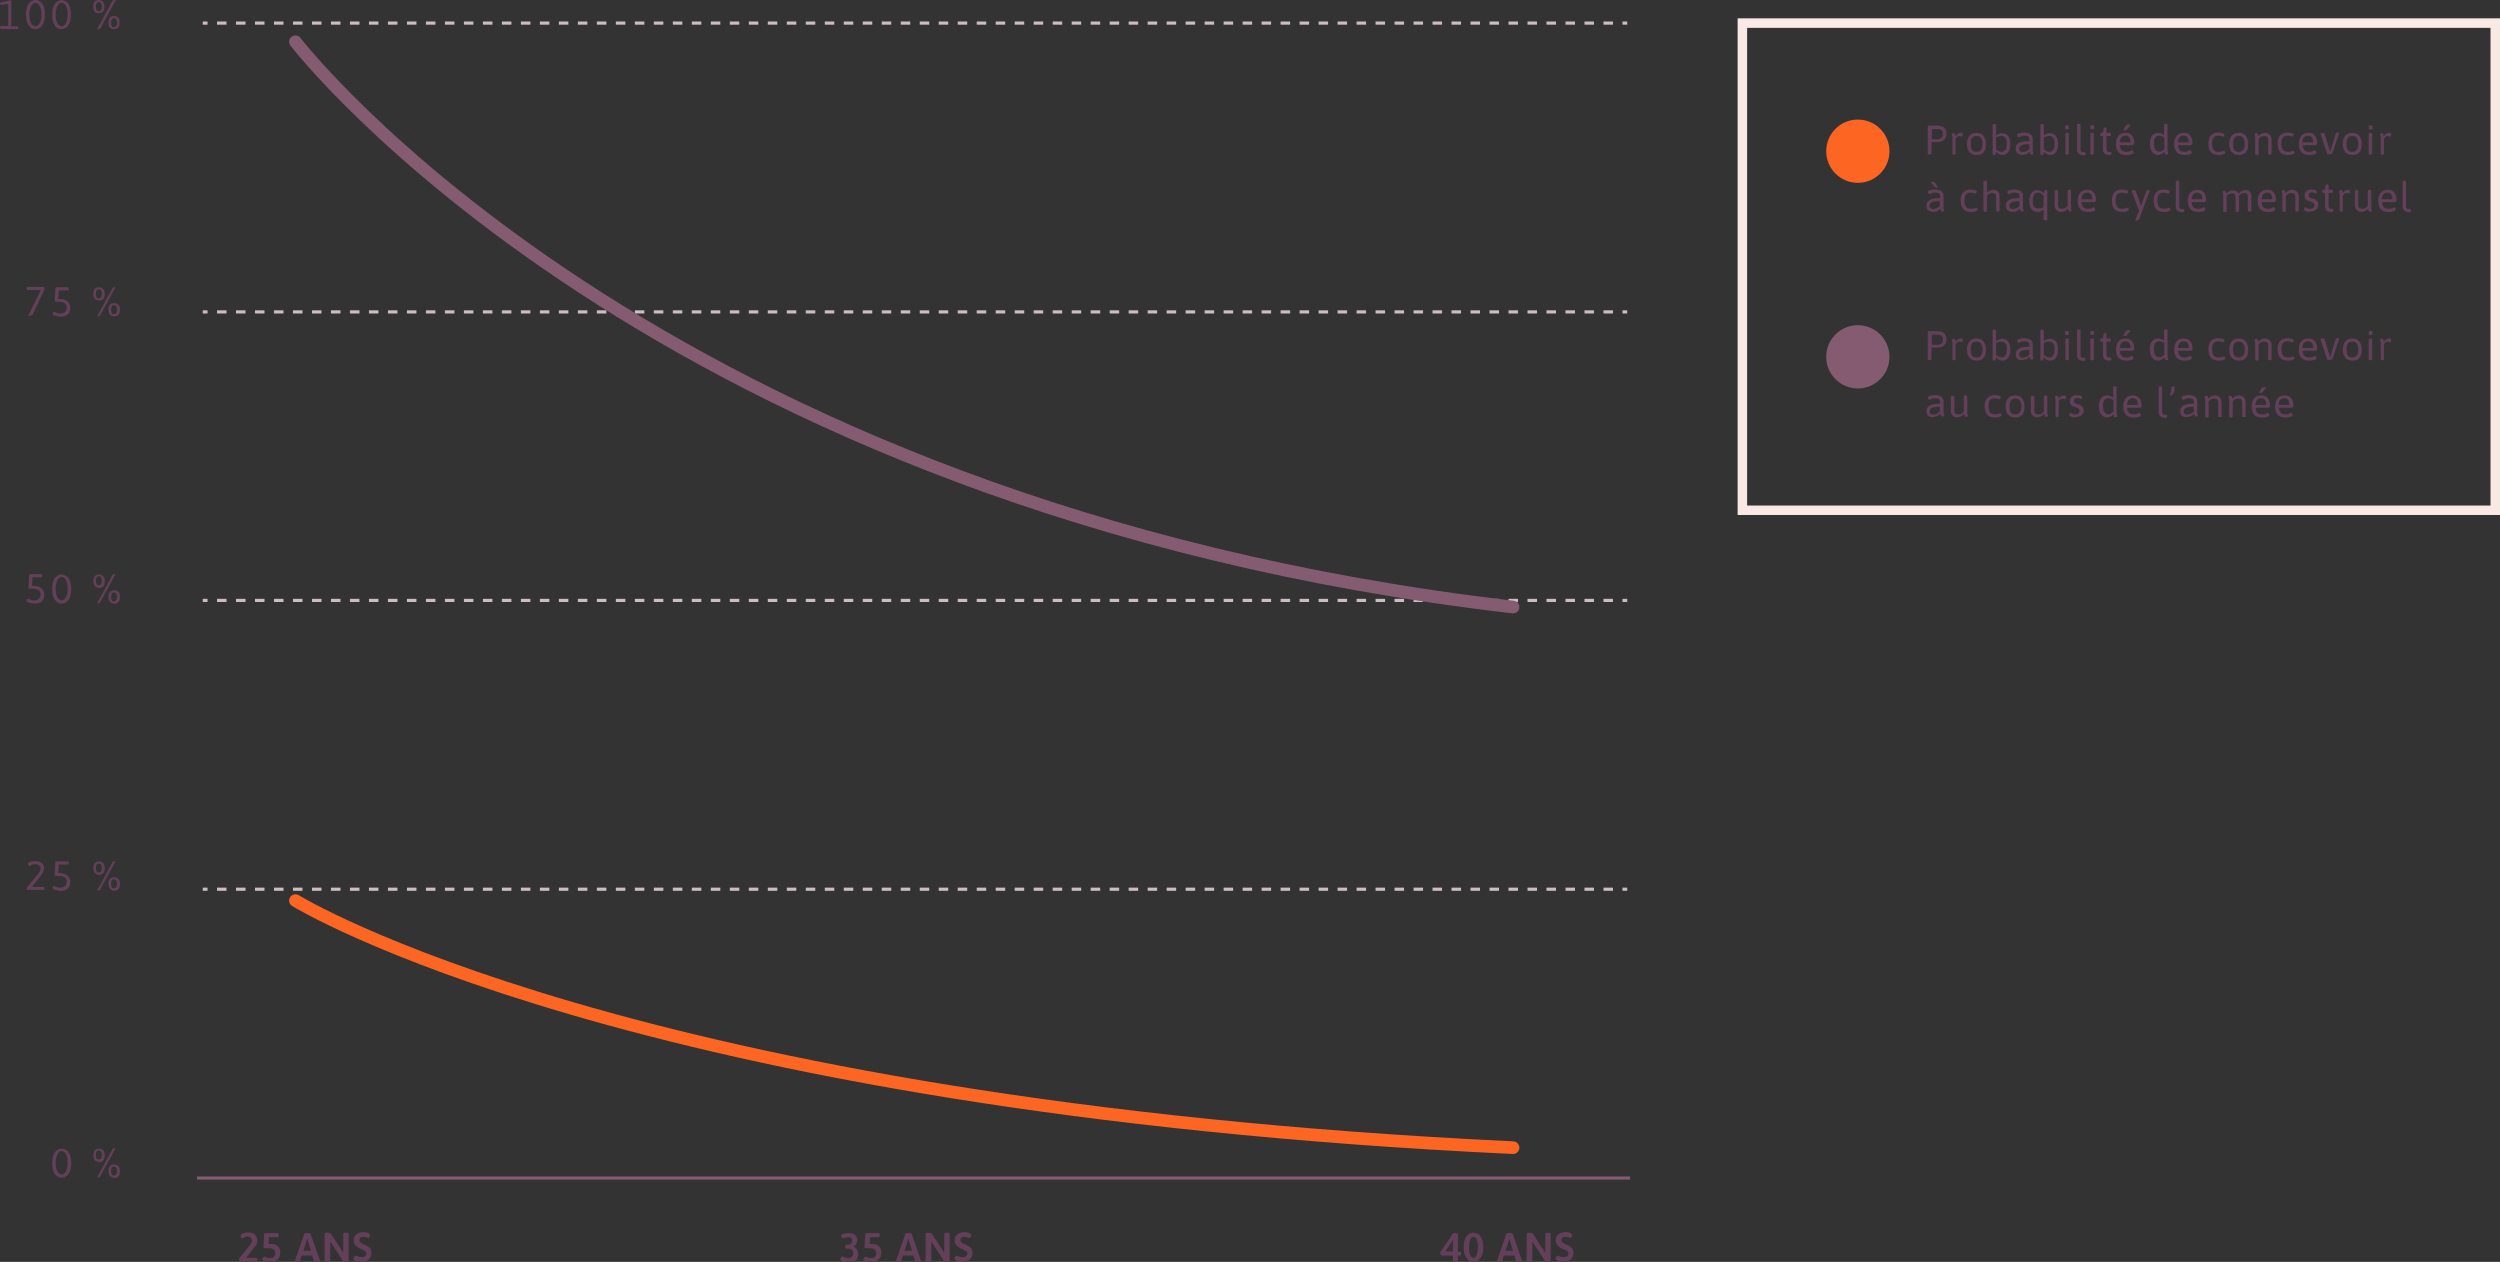 <?xml version="1.0" encoding="utf-8"?>
<!-- Generator: Adobe Illustrator 22.1.0, SVG Export Plug-In . SVG Version: 6.00 Build 0)  -->
<svg version="1.1" id="Layer_1" xmlns="http://www.w3.org/2000/svg" xmlns:xlink="http://www.w3.org/1999/xlink" x="0px" y="0px"
	 viewBox="0 0 790.3 398.9" style="enable-background:new 0 0 790.3 398.9;" xml:space="preserve">
<rect x="0" y="0" width="790.3" height="398.9" fill="#333333" stroke="none"/>
<style type="text/css">
	.st0{fill:none;stroke:#855B71;stroke-miterlimit:10;}
	.st1{fill:#633F59;}
	.st2{fill:none;stroke:#CCBDC5;stroke-miterlimit:10;}
	.st3{fill:none;stroke:#CCBDC5;stroke-miterlimit:10;stroke-dasharray:3.002,3.002;}
	.st4{fill:none;stroke:#FD6622;stroke-width:4;stroke-linecap:round;stroke-miterlimit:10;}
	.st5{fill:none;stroke:#855B71;stroke-width:4;stroke-linecap:round;stroke-miterlimit:10;}
	.st6{fill:#F8E9E4;}
	.st7{fill:#FD6622;}
	.st8{fill:#855B71;}
</style>
<line class="st0" x1="515.3" y1="372.4" x2="62.3" y2="372.4"/>
<g>
	<path class="st1" d="M75.7,398.5c-0.1-0.2-0.1-0.4-0.1-0.6c0-0.1,0-0.2,0.1-0.2l3.3-4.1c0.2-0.3,0.4-0.6,0.5-0.8
		c0.1-0.2,0.1-0.4,0.1-0.7c0-0.4-0.1-0.6-0.4-0.9s-0.6-0.3-1-0.3c-0.3,0-0.5,0-0.7,0.1c-0.2,0.1-0.4,0.2-0.6,0.3
		c-0.2,0.1-0.3,0.2-0.3,0.2c-0.1,0-0.3-0.1-0.4-0.3c-0.1-0.2-0.2-0.4-0.2-0.5c0-0.2,0.1-0.4,0.4-0.6c0.3-0.2,0.6-0.3,1-0.4
		c0.4-0.1,0.8-0.1,1.1-0.1c0.9,0,1.6,0.2,2.1,0.7c0.5,0.4,0.7,1,0.7,1.8c0,0.3,0,0.6-0.1,0.9c-0.1,0.3-0.2,0.6-0.5,0.9
		c-0.2,0.3-0.5,0.7-1,1.3l-1.9,2.4H81c0.1,0,0.2,0,0.3,0.1c0.1,0.1,0.1,0.2,0.1,0.4v0.2c0,0.2,0,0.3-0.1,0.4
		c-0.1,0.1-0.1,0.1-0.3,0.1h-5.1C75.8,398.8,75.8,398.7,75.7,398.5z"/>
	<path class="st1" d="M84.1,398.8c-0.4-0.1-0.7-0.2-0.9-0.3s-0.3-0.3-0.3-0.4c0-0.1,0.1-0.3,0.2-0.5c0.2-0.2,0.3-0.4,0.4-0.4
		c0,0,0.1,0,0.3,0.1c0.2,0.1,0.5,0.2,0.7,0.3c0.3,0.1,0.5,0.1,0.9,0.1c0.5,0,0.9-0.1,1.2-0.4c0.3-0.3,0.4-0.6,0.4-1.1
		c0-1-0.6-1.6-1.9-1.6h-1.3c-0.2,0-0.3,0-0.4-0.1c-0.1-0.1-0.1-0.2-0.1-0.4l0.2-3.8c0-0.2,0.1-0.3,0.1-0.4s0.2-0.1,0.4-0.1h3.7
		c0.1,0,0.2,0,0.3,0.1c0.1,0.1,0.1,0.2,0.1,0.4v0.3c0,0.2,0,0.3-0.1,0.4c-0.1,0.1-0.1,0.1-0.3,0.1h-2.7l-0.1,2.1h0.5
		c2.1,0,3.2,0.9,3.2,2.8c0,1-0.3,1.7-0.9,2.2c-0.6,0.5-1.4,0.7-2.3,0.7C84.9,398.9,84.5,398.9,84.1,398.8z"/>
	<path class="st1" d="M93.2,398.6c0,0,0-0.1,0.1-0.2l2.9-8.4c0.1-0.2,0.3-0.2,0.7-0.2h0.6c0.4,0,0.6,0.1,0.7,0.2l2.9,8.4
		c0,0.1,0,0.2,0,0.2c0,0.2-0.2,0.3-0.6,0.3H100c-0.4,0-0.6-0.1-0.7-0.2l-0.6-1.8h-3.3l-0.6,1.8c-0.1,0.2-0.3,0.2-0.6,0.2h-0.4
		C93.4,398.9,93.2,398.8,93.2,398.6z M98.3,395.4l-0.9-2.9c-0.1-0.2-0.1-0.5-0.2-0.8h-0.1c0,0.1,0,0.2-0.1,0.3
		c0,0.2-0.1,0.3-0.1,0.5l-1,2.9H98.3z"/>
	<path class="st1" d="M102.6,398.5v-8.4c0-0.3,0.2-0.4,0.7-0.4h0.5c0.2,0,0.3,0,0.5,0.1c0.1,0,0.2,0.1,0.3,0.2l3.3,5.1
		c0.2,0.3,0.3,0.5,0.5,0.8l0.1,0c0-0.2,0-0.5,0-0.9v-4.9c0-0.3,0.2-0.4,0.7-0.4h0.3c0.5,0,0.7,0.1,0.7,0.4v8.4
		c0,0.3-0.2,0.4-0.7,0.4h-0.4c-0.2,0-0.3,0-0.4-0.1s-0.2-0.1-0.3-0.2l-3.4-5.2c-0.2-0.3-0.3-0.5-0.5-0.8l-0.1,0c0,0.2,0,0.5,0,0.9v5
		c0,0.3-0.2,0.4-0.7,0.4h-0.3C102.8,398.9,102.6,398.7,102.6,398.5z"/>
	<path class="st1" d="M113.1,398.8c-0.5-0.1-0.8-0.3-1.1-0.5c-0.2-0.2-0.3-0.3-0.3-0.4c0-0.2,0.1-0.4,0.3-0.6s0.3-0.4,0.4-0.4
		c0.1,0,0.2,0,0.3,0.1c0.3,0.1,0.5,0.3,0.8,0.3c0.3,0.1,0.6,0.1,0.9,0.1c0.4,0,0.7-0.1,1-0.3c0.3-0.2,0.4-0.5,0.4-0.8
		c0-0.2-0.1-0.4-0.2-0.6c-0.1-0.2-0.3-0.3-0.5-0.4c-0.2-0.1-0.5-0.2-0.8-0.4l-0.5-0.2c-0.4-0.2-0.7-0.4-1-0.6
		c-0.3-0.2-0.5-0.5-0.7-0.8c-0.2-0.3-0.3-0.7-0.3-1.2c0-0.5,0.1-1,0.4-1.4c0.3-0.4,0.6-0.7,1.1-0.9c0.5-0.2,1-0.3,1.5-0.3
		c0.4,0,0.8,0,1.1,0.1c0.4,0.1,0.6,0.2,0.8,0.4c0.2,0.1,0.3,0.3,0.3,0.4c0,0.2-0.1,0.4-0.2,0.6c-0.1,0.2-0.3,0.4-0.4,0.4
		c0,0-0.1,0-0.2-0.1c-0.1,0-0.2-0.1-0.2-0.1c-0.3-0.1-0.7-0.2-1.1-0.2c-0.5,0-0.8,0.1-1,0.3c-0.2,0.2-0.3,0.4-0.3,0.7
		c0,0.3,0.1,0.5,0.2,0.6s0.3,0.3,0.5,0.4s0.5,0.2,0.8,0.4c0.5,0.2,0.9,0.4,1.2,0.6c0.3,0.2,0.6,0.5,0.8,0.8s0.3,0.8,0.3,1.3
		c0,0.9-0.3,1.6-0.8,2c-0.6,0.5-1.2,0.7-2.1,0.7C114.1,398.9,113.6,398.9,113.1,398.8z"/>
</g>
<g>
	<path class="st1" d="M266.5,398.7c-0.6-0.2-0.9-0.4-0.9-0.7c0-0.1,0.1-0.3,0.2-0.5s0.3-0.3,0.4-0.3c0.1,0,0.2,0,0.4,0.1
		c0.3,0.1,0.5,0.2,0.8,0.3c0.2,0.1,0.5,0.1,0.8,0.1c0.4,0,0.8-0.1,1.1-0.4s0.4-0.6,0.4-1.1c0-0.5-0.1-0.9-0.4-1.1s-0.7-0.4-1.3-0.4
		h-0.4c-0.1,0-0.2,0-0.3-0.1c-0.1-0.1-0.1-0.2-0.1-0.4V394c0-0.2,0-0.3,0.1-0.4c0.1-0.1,0.1-0.1,0.3-0.1h0.3c0.5,0,0.8-0.1,1.1-0.4
		c0.3-0.3,0.4-0.6,0.4-0.9c0-0.3-0.1-0.6-0.3-0.8c-0.2-0.2-0.5-0.3-0.9-0.3c-0.3,0-0.6,0-0.8,0.1c-0.2,0.1-0.4,0.1-0.6,0.2
		c-0.1,0.1-0.2,0.1-0.3,0.1c-0.1,0-0.2-0.1-0.4-0.3s-0.2-0.4-0.2-0.6c0-0.3,0.3-0.5,0.8-0.6s1.1-0.2,1.7-0.2c0.8,0,1.4,0.2,1.9,0.6
		c0.5,0.4,0.7,1,0.7,1.7c0,0.4-0.1,0.8-0.3,1.2c-0.2,0.3-0.5,0.6-0.9,0.7v0.1c0.5,0.2,0.9,0.5,1.1,0.9s0.4,0.9,0.4,1.5
		c0,0.6-0.1,1.1-0.4,1.5c-0.3,0.4-0.6,0.7-1.1,0.9c-0.4,0.2-0.9,0.3-1.5,0.3C267.7,398.9,267,398.9,266.5,398.7z"/>
	<path class="st1" d="M274.1,398.8c-0.4-0.1-0.7-0.2-0.9-0.3s-0.3-0.3-0.3-0.4c0-0.1,0.1-0.3,0.2-0.5c0.2-0.2,0.3-0.4,0.4-0.4
		c0,0,0.1,0,0.3,0.1c0.2,0.1,0.5,0.2,0.7,0.3c0.3,0.1,0.5,0.1,0.9,0.1c0.5,0,0.9-0.1,1.2-0.4c0.3-0.3,0.4-0.6,0.4-1.1
		c0-1-0.6-1.6-1.9-1.6h-1.3c-0.2,0-0.3,0-0.4-0.1c-0.1-0.1-0.1-0.2-0.1-0.4l0.2-3.8c0-0.2,0.1-0.3,0.1-0.4s0.2-0.1,0.4-0.1h3.7
		c0.1,0,0.2,0,0.3,0.1c0.1,0.1,0.1,0.2,0.1,0.4v0.3c0,0.2,0,0.3-0.1,0.4c-0.1,0.1-0.1,0.1-0.3,0.1h-2.7l-0.1,2.1h0.5
		c2.1,0,3.2,0.9,3.2,2.8c0,1-0.3,1.7-0.9,2.2c-0.6,0.5-1.4,0.7-2.3,0.7C274.9,398.9,274.5,398.9,274.1,398.8z"/>
	<path class="st1" d="M283.2,398.6c0,0,0-0.1,0.1-0.2l2.9-8.4c0.1-0.2,0.3-0.2,0.7-0.2h0.6c0.4,0,0.6,0.1,0.7,0.2l2.9,8.4
		c0,0.1,0,0.2,0,0.2c0,0.2-0.2,0.3-0.6,0.3H290c-0.4,0-0.6-0.1-0.7-0.2l-0.6-1.8h-3.3l-0.6,1.8c-0.1,0.2-0.3,0.2-0.6,0.2h-0.4
		C283.4,398.9,283.2,398.8,283.2,398.6z M288.3,395.4l-0.9-2.9c-0.1-0.2-0.1-0.5-0.2-0.8h-0.1c0,0.1,0,0.2-0.1,0.3
		c0,0.2-0.1,0.3-0.1,0.5l-1,2.9H288.3z"/>
	<path class="st1" d="M292.6,398.5v-8.4c0-0.3,0.2-0.4,0.7-0.4h0.5c0.2,0,0.3,0,0.5,0.1c0.1,0,0.2,0.1,0.3,0.2l3.3,5.1
		c0.2,0.3,0.3,0.5,0.5,0.8l0.1,0c0-0.2,0-0.5,0-0.9v-4.9c0-0.3,0.2-0.4,0.7-0.4h0.3c0.5,0,0.7,0.1,0.7,0.4v8.4
		c0,0.3-0.2,0.4-0.7,0.4h-0.4c-0.2,0-0.3,0-0.4-0.1s-0.2-0.1-0.3-0.2l-3.4-5.2c-0.2-0.3-0.3-0.5-0.5-0.8l-0.1,0c0,0.2,0,0.5,0,0.9v5
		c0,0.3-0.2,0.4-0.7,0.4h-0.3C292.8,398.9,292.6,398.7,292.6,398.5z"/>
	<path class="st1" d="M303.1,398.8c-0.5-0.1-0.8-0.3-1.1-0.5c-0.2-0.2-0.3-0.3-0.3-0.4c0-0.2,0.1-0.4,0.3-0.6s0.3-0.4,0.4-0.4
		c0.1,0,0.2,0,0.3,0.1c0.3,0.1,0.5,0.3,0.8,0.3c0.3,0.1,0.6,0.1,0.9,0.1c0.4,0,0.7-0.1,1-0.3c0.3-0.2,0.4-0.5,0.4-0.8
		c0-0.2-0.1-0.4-0.2-0.6c-0.1-0.2-0.3-0.3-0.5-0.4c-0.2-0.1-0.5-0.2-0.8-0.4l-0.5-0.2c-0.4-0.2-0.7-0.4-1-0.6
		c-0.3-0.2-0.5-0.5-0.7-0.8c-0.2-0.3-0.3-0.7-0.3-1.2c0-0.5,0.1-1,0.4-1.4c0.3-0.4,0.6-0.7,1.1-0.9c0.5-0.2,1-0.3,1.5-0.3
		c0.4,0,0.8,0,1.1,0.1c0.4,0.1,0.6,0.2,0.8,0.4c0.2,0.1,0.3,0.3,0.3,0.4c0,0.2-0.1,0.4-0.2,0.6c-0.1,0.2-0.3,0.4-0.4,0.4
		c0,0-0.1,0-0.2-0.1c-0.1,0-0.2-0.1-0.2-0.1c-0.3-0.1-0.7-0.2-1.1-0.2c-0.5,0-0.8,0.1-1,0.3c-0.2,0.2-0.3,0.4-0.3,0.7
		c0,0.3,0.1,0.5,0.2,0.6s0.3,0.3,0.5,0.4s0.5,0.2,0.8,0.4c0.5,0.2,0.9,0.4,1.2,0.6c0.3,0.2,0.6,0.5,0.8,0.8s0.3,0.8,0.3,1.3
		c0,0.9-0.3,1.6-0.8,2c-0.6,0.5-1.2,0.7-2.1,0.7C304.1,398.9,303.6,398.9,303.1,398.8z"/>
</g>
<g>
	<path class="st1" d="M459.3,398.5v-1.6h-3.6c-0.1,0-0.2-0.1-0.3-0.4c-0.1-0.3-0.1-0.5-0.1-0.6c0-0.1,0-0.1,0-0.1l4-5.8
		c0.1-0.1,0.1-0.1,0.2-0.2c0.1,0,0.2,0,0.4,0h0.3c0.4,0,0.7,0.1,0.7,0.4v5.5h0.6c0.1,0,0.2,0,0.3,0.1c0.1,0.1,0.1,0.2,0.1,0.4v0.2
		c0,0.2,0,0.3-0.1,0.4c-0.1,0.1-0.1,0.1-0.3,0.1h-0.6v1.6c0,0.3-0.2,0.4-0.7,0.4h-0.3C459.5,398.9,459.3,398.7,459.3,398.5z
		 M459.3,395.6v-3c0-0.1,0-0.3,0.1-0.6l-0.1,0l-2.4,3.6H459.3z"/>
	<path class="st1" d="M464.2,398.4c-0.5-0.4-0.8-0.9-1.1-1.6c-0.3-0.7-0.4-1.5-0.4-2.5c0-1,0.1-1.8,0.4-2.5c0.2-0.7,0.6-1.2,1.1-1.6
		c0.5-0.4,1-0.5,1.6-0.5c0.6,0,1.1,0.2,1.6,0.5s0.8,0.9,1.1,1.6s0.4,1.5,0.4,2.5c0,1-0.1,1.8-0.4,2.5s-0.6,1.2-1.1,1.6
		s-1,0.5-1.6,0.5C465.2,398.9,464.7,398.8,464.2,398.4z M466.8,396.8c0.2-0.6,0.4-1.4,0.4-2.5s-0.1-1.9-0.4-2.5
		c-0.3-0.6-0.6-0.8-1-0.8c-0.4,0-0.8,0.3-1,0.8c-0.2,0.6-0.4,1.4-0.4,2.5s0.1,1.9,0.4,2.5c0.2,0.6,0.6,0.8,1,0.8
		C466.2,397.6,466.6,397.3,466.8,396.8z"/>
	<path class="st1" d="M473.2,398.6c0,0,0-0.1,0.1-0.2l2.9-8.4c0.1-0.2,0.3-0.2,0.7-0.2h0.6c0.4,0,0.6,0.1,0.7,0.2l2.9,8.4
		c0,0.1,0,0.2,0,0.2c0,0.2-0.2,0.3-0.6,0.3H480c-0.4,0-0.6-0.1-0.7-0.2l-0.6-1.8h-3.3l-0.6,1.8c-0.1,0.2-0.3,0.2-0.6,0.2h-0.4
		C473.4,398.9,473.2,398.8,473.2,398.6z M478.3,395.4l-0.9-2.9c-0.1-0.2-0.1-0.5-0.2-0.8h-0.1c0,0.1,0,0.2-0.1,0.3
		c0,0.2-0.1,0.3-0.1,0.5l-1,2.9H478.3z"/>
	<path class="st1" d="M482.6,398.5v-8.4c0-0.3,0.2-0.4,0.7-0.4h0.5c0.2,0,0.3,0,0.5,0.1c0.1,0,0.2,0.1,0.3,0.2l3.3,5.1
		c0.2,0.3,0.3,0.5,0.5,0.8l0.1,0c0-0.2,0-0.5,0-0.9v-4.9c0-0.3,0.2-0.4,0.7-0.4h0.3c0.5,0,0.7,0.1,0.7,0.4v8.4
		c0,0.3-0.2,0.4-0.7,0.4h-0.4c-0.2,0-0.3,0-0.4-0.1c-0.1,0-0.2-0.1-0.3-0.2l-3.4-5.2c-0.2-0.3-0.3-0.5-0.5-0.8l-0.1,0
		c0,0.2,0,0.5,0,0.9v5c0,0.3-0.2,0.4-0.7,0.4h-0.3C482.8,398.9,482.6,398.7,482.6,398.5z"/>
	<path class="st1" d="M493.1,398.8c-0.5-0.1-0.8-0.3-1.1-0.5c-0.2-0.2-0.3-0.3-0.3-0.4c0-0.2,0.1-0.4,0.3-0.6s0.3-0.4,0.4-0.4
		c0.1,0,0.2,0,0.3,0.1c0.3,0.1,0.5,0.3,0.8,0.3c0.3,0.1,0.6,0.1,0.9,0.1c0.4,0,0.7-0.1,1-0.3c0.3-0.2,0.4-0.5,0.4-0.8
		c0-0.2-0.1-0.4-0.2-0.6s-0.3-0.3-0.5-0.4c-0.2-0.1-0.5-0.2-0.8-0.4l-0.5-0.2c-0.4-0.2-0.7-0.4-1-0.6c-0.3-0.2-0.5-0.5-0.7-0.8
		c-0.2-0.3-0.3-0.7-0.3-1.2c0-0.5,0.1-1,0.4-1.4c0.3-0.4,0.6-0.7,1.1-0.9c0.5-0.2,1-0.3,1.5-0.3c0.4,0,0.8,0,1.1,0.1
		c0.4,0.1,0.6,0.2,0.8,0.4c0.2,0.1,0.3,0.3,0.3,0.4c0,0.2-0.1,0.4-0.2,0.6c-0.1,0.2-0.3,0.4-0.4,0.4c0,0-0.1,0-0.2-0.1
		s-0.2-0.1-0.2-0.1c-0.3-0.1-0.7-0.2-1.1-0.2c-0.5,0-0.8,0.1-1,0.3c-0.2,0.2-0.3,0.4-0.3,0.7c0,0.3,0.1,0.5,0.2,0.6s0.3,0.3,0.5,0.4
		c0.2,0.1,0.5,0.2,0.8,0.4c0.5,0.2,0.9,0.4,1.2,0.6c0.3,0.2,0.6,0.5,0.8,0.8c0.2,0.4,0.3,0.8,0.3,1.3c0,0.9-0.3,1.6-0.8,2
		c-0.6,0.5-1.2,0.7-2.1,0.7C494.1,398.9,493.6,398.9,493.1,398.8z"/>
</g>
<g>
	<path class="st1" d="M8.5,281.2c-0.1-0.1-0.1-0.3-0.1-0.4c0-0.1,0-0.2,0.1-0.2l3.4-4.2c0.3-0.4,0.5-0.6,0.6-0.8
		c0.1-0.2,0.2-0.4,0.2-0.5c0-0.1,0.1-0.3,0.1-0.5c0-0.4-0.1-0.7-0.4-1c-0.3-0.2-0.7-0.4-1.2-0.4c-0.4,0-0.7,0-0.9,0.1
		c-0.2,0.1-0.5,0.2-0.7,0.4c-0.2,0.1-0.3,0.1-0.3,0.1c-0.1,0-0.1-0.1-0.3-0.3s-0.2-0.3-0.2-0.4c0-0.2,0.1-0.3,0.4-0.5
		c0.3-0.1,0.6-0.3,1-0.3c0.4-0.1,0.7-0.1,1-0.1c0.8,0,1.5,0.2,2,0.6c0.5,0.4,0.7,0.9,0.7,1.6c0,0.4-0.1,0.8-0.2,1.1
		c-0.1,0.3-0.4,0.7-0.7,1.2s-1,1.3-2,2.5l-0.9,1.2h3.7c0.1,0,0.2,0,0.2,0.1s0.1,0.2,0.1,0.3v0.1c0,0.1,0,0.2-0.1,0.3
		s-0.1,0.1-0.2,0.1h-5C8.6,281.4,8.5,281.4,8.5,281.2z"/>
	<path class="st1" d="M17.8,281.4c-0.4-0.1-0.7-0.2-0.9-0.3c-0.2-0.1-0.3-0.2-0.3-0.4c0-0.1,0.1-0.3,0.2-0.4
		c0.1-0.2,0.2-0.2,0.3-0.2c0,0,0.2,0,0.4,0.1c0.3,0.1,0.5,0.2,0.7,0.3c0.2,0.1,0.5,0.1,0.9,0.1c0.6,0,1-0.2,1.4-0.5
		c0.4-0.3,0.6-0.8,0.6-1.4c0-0.6-0.2-1-0.6-1.3c-0.4-0.3-1-0.5-1.7-0.5h-1.1c-0.1,0-0.2,0-0.3-0.1c-0.1-0.1-0.1-0.2-0.1-0.3l0.2-3.8
		c0-0.1,0-0.2,0.1-0.3s0.2-0.1,0.3-0.1h3.5c0.1,0,0.2,0,0.2,0.1c0,0.1,0.1,0.2,0.1,0.3v0.2c0,0.1,0,0.2-0.1,0.3
		c0,0.1-0.1,0.1-0.2,0.1h-2.8l-0.2,2.7H19c0.5,0,1,0.1,1.5,0.3c0.5,0.2,0.9,0.5,1.2,0.9c0.3,0.4,0.5,0.9,0.5,1.6
		c0,1-0.3,1.8-0.9,2.2c-0.6,0.4-1.3,0.7-2.2,0.7C18.6,281.5,18.2,281.5,17.8,281.4z"/>
	<path class="st1" d="M30,276c-0.3-0.3-0.5-0.8-0.5-1.6c0-1.4,0.6-2.1,1.8-2.1c0.5,0,0.9,0.2,1.3,0.5c0.3,0.3,0.5,0.9,0.5,1.7
		c0,0.8-0.2,1.3-0.5,1.6s-0.8,0.5-1.3,0.5C30.7,276.5,30.3,276.3,30,276z M32.2,274.4c0-0.4-0.1-0.8-0.2-1c-0.1-0.3-0.4-0.4-0.8-0.4
		c-0.4,0-0.6,0.1-0.7,0.4s-0.2,0.6-0.2,1c0,0.4,0.1,0.7,0.2,1c0.1,0.3,0.4,0.4,0.7,0.4C31.9,275.8,32.2,275.3,32.2,274.4z
		 M30.8,281.5C30.8,281.5,30.8,281.4,30.8,281.5c-0.1-0.1-0.1-0.2,0-0.2l4.8-8.8c0.1-0.2,0.3-0.2,0.5-0.2h0.1c0.1,0,0.2,0,0.2,0
		c0.1,0,0.1,0,0.1,0.1c0,0,0,0.1-0.1,0.1l-4.8,8.8c-0.1,0.2-0.3,0.2-0.5,0.2h-0.1C31,281.5,30.9,281.5,30.8,281.5z M34.8,281
		c-0.3-0.3-0.5-0.8-0.5-1.6c0-1.4,0.6-2.1,1.8-2.1c0.5,0,0.9,0.2,1.3,0.5s0.5,0.9,0.5,1.7c0,0.8-0.2,1.3-0.5,1.6s-0.8,0.5-1.3,0.5
		C35.5,281.5,35.1,281.3,34.8,281z M37,279.4c0-0.4-0.1-0.8-0.2-1c-0.1-0.3-0.4-0.4-0.8-0.4c-0.4,0-0.6,0.1-0.7,0.4
		c-0.1,0.3-0.2,0.6-0.2,1c0,0.4,0.1,0.7,0.2,1c0.1,0.3,0.4,0.4,0.7,0.4C36.7,280.8,37,280.3,37,279.4z"/>
</g>
<g>
	<path class="st1" d="M9.5,190.6c-0.4-0.1-0.7-0.2-0.9-0.3c-0.2-0.1-0.3-0.2-0.3-0.4c0-0.1,0.1-0.3,0.2-0.4c0.1-0.2,0.2-0.2,0.3-0.2
		c0,0,0.2,0,0.4,0.1c0.3,0.1,0.5,0.2,0.7,0.3c0.2,0.1,0.5,0.1,0.9,0.1c0.6,0,1-0.2,1.4-0.5c0.4-0.3,0.6-0.8,0.6-1.4
		c0-0.6-0.2-1-0.6-1.3c-0.4-0.3-1-0.5-1.7-0.5H9.3c-0.1,0-0.2,0-0.3-0.1C9,186,9,185.9,9,185.7l0.2-3.8c0-0.1,0-0.2,0.1-0.3
		s0.2-0.1,0.3-0.1h3.5c0.1,0,0.2,0,0.2,0.1c0,0.1,0.1,0.2,0.1,0.3v0.2c0,0.1,0,0.2-0.1,0.3c0,0.1-0.1,0.1-0.2,0.1h-2.8l-0.2,2.7h0.7
		c0.5,0,1,0.1,1.5,0.3c0.5,0.2,0.9,0.5,1.2,0.9s0.5,0.9,0.5,1.6c0,1-0.3,1.8-0.9,2.2c-0.6,0.4-1.3,0.6-2.2,0.6
		C10.3,190.8,9.9,190.7,9.5,190.6z"/>
	<path class="st1" d="M18,190.3c-0.4-0.3-0.8-0.8-1.1-1.5c-0.3-0.7-0.4-1.6-0.4-2.6s0.1-1.9,0.4-2.6c0.3-0.7,0.6-1.2,1.1-1.5
		c0.4-0.3,0.9-0.5,1.5-0.5s1,0.2,1.5,0.5c0.5,0.3,0.8,0.8,1.1,1.5c0.3,0.7,0.4,1.6,0.4,2.6s-0.1,1.9-0.4,2.6
		c-0.3,0.7-0.6,1.2-1.1,1.5c-0.5,0.3-0.9,0.5-1.5,0.5S18.4,190.6,18,190.3z M20.4,189.4c0.3-0.3,0.5-0.7,0.7-1.2
		c0.2-0.5,0.3-1.3,0.3-2.1s-0.1-1.6-0.3-2.1s-0.4-1-0.7-1.2c-0.3-0.3-0.6-0.4-0.9-0.4c-0.3,0-0.6,0.1-0.9,0.4s-0.5,0.6-0.7,1.2
		c-0.2,0.6-0.3,1.3-0.3,2.1s0.1,1.6,0.3,2.1c0.2,0.6,0.4,1,0.7,1.2s0.6,0.4,0.9,0.4C19.8,189.8,20.1,189.7,20.4,189.4z"/>
	<path class="st1" d="M30,185.3c-0.3-0.3-0.5-0.8-0.5-1.6c0-1.4,0.6-2.1,1.8-2.1c0.5,0,0.9,0.2,1.3,0.5s0.5,0.9,0.5,1.7
		c0,0.8-0.2,1.3-0.5,1.6s-0.8,0.5-1.3,0.5C30.7,185.7,30.3,185.6,30,185.3z M32.2,183.6c0-0.4-0.1-0.8-0.2-1
		c-0.1-0.3-0.4-0.4-0.8-0.4c-0.4,0-0.6,0.1-0.7,0.4c-0.1,0.3-0.2,0.6-0.2,1c0,0.4,0.1,0.7,0.2,1c0.1,0.3,0.4,0.4,0.7,0.4
		C31.9,185,32.2,184.6,32.2,183.6z M30.8,190.7C30.8,190.7,30.8,190.7,30.8,190.7c-0.1-0.1-0.1-0.2,0-0.2l4.8-8.8
		c0.1-0.2,0.3-0.2,0.5-0.2h0.1c0.1,0,0.2,0,0.2,0c0.1,0,0.1,0,0.1,0.1c0,0,0,0.1-0.1,0.1l-4.8,8.8c-0.1,0.2-0.3,0.2-0.5,0.2h-0.1
		C31,190.8,30.9,190.8,30.8,190.7z M34.8,190.3c-0.3-0.3-0.5-0.8-0.5-1.6c0-1.4,0.6-2.1,1.8-2.1c0.5,0,0.9,0.2,1.3,0.5
		s0.5,0.9,0.5,1.7c0,0.8-0.2,1.3-0.5,1.6s-0.8,0.5-1.3,0.5C35.5,190.7,35.1,190.6,34.8,190.3z M37,188.7c0-0.4-0.1-0.8-0.2-1
		s-0.4-0.4-0.8-0.4c-0.4,0-0.6,0.1-0.7,0.4c-0.1,0.3-0.2,0.6-0.2,1c0,0.4,0.1,0.7,0.2,1c0.1,0.3,0.4,0.4,0.7,0.4
		C36.7,190,37,189.6,37,188.7z"/>
</g>
<g>
	<path class="st1" d="M9.1,99.9C9,99.9,9,99.8,9,99.7c0,0,0-0.1,0.1-0.2l3.8-7.8H8.7c-0.1,0-0.2,0-0.2-0.1s-0.1-0.2-0.1-0.3v-0.2
		c0-0.1,0-0.2,0.1-0.3s0.1-0.1,0.2-0.1h5.1c0.1,0,0.1,0.1,0.2,0.2c0.1,0.2,0.1,0.3,0.1,0.4c0,0,0,0.1,0,0.1l-3.8,8.1
		c0,0.1-0.1,0.1-0.2,0.1c-0.1,0-0.2,0.1-0.3,0.1H9.6C9.4,100,9.2,99.9,9.1,99.9z"/>
	<path class="st1" d="M17.8,99.9c-0.4-0.1-0.7-0.2-0.9-0.3c-0.2-0.1-0.3-0.2-0.3-0.4c0-0.1,0.1-0.3,0.2-0.4c0.1-0.2,0.2-0.2,0.3-0.2
		c0,0,0.2,0,0.4,0.1c0.3,0.1,0.5,0.2,0.7,0.3c0.2,0.1,0.5,0.1,0.9,0.1c0.6,0,1-0.2,1.4-0.5s0.6-0.8,0.6-1.4c0-0.6-0.2-1-0.6-1.3
		c-0.4-0.3-1-0.5-1.7-0.5h-1.1c-0.1,0-0.2,0-0.3-0.1c-0.1-0.1-0.1-0.2-0.1-0.3l0.2-3.8c0-0.1,0-0.2,0.1-0.3s0.2-0.1,0.3-0.1h3.5
		c0.1,0,0.2,0,0.2,0.1c0,0.1,0.1,0.2,0.1,0.3v0.2c0,0.1,0,0.2-0.1,0.3c0,0.1-0.1,0.1-0.2,0.1h-2.8l-0.2,2.7H19c0.5,0,1,0.1,1.5,0.3
		c0.5,0.2,0.9,0.5,1.2,0.9c0.3,0.4,0.5,0.9,0.5,1.6c0,1-0.3,1.8-0.9,2.2c-0.6,0.4-1.3,0.6-2.2,0.6C18.6,100,18.2,100,17.8,99.9z"/>
	<path class="st1" d="M30,94.5c-0.3-0.3-0.5-0.8-0.5-1.6c0-1.4,0.6-2.1,1.8-2.1c0.5,0,0.9,0.2,1.3,0.5c0.3,0.3,0.5,0.9,0.5,1.7
		c0,0.8-0.2,1.3-0.5,1.6S31.7,95,31.2,95C30.7,95,30.3,94.8,30,94.5z M32.2,92.9c0-0.4-0.1-0.8-0.2-1c-0.1-0.3-0.4-0.4-0.8-0.4
		c-0.4,0-0.6,0.1-0.7,0.4c-0.1,0.3-0.2,0.6-0.2,1c0,0.4,0.1,0.7,0.2,1c0.1,0.3,0.4,0.4,0.7,0.4C31.9,94.3,32.2,93.8,32.2,92.9z
		 M30.8,100C30.8,100,30.8,99.9,30.8,100c-0.1-0.1-0.1-0.2,0-0.2l4.8-8.8c0.1-0.2,0.3-0.2,0.5-0.2h0.1c0.1,0,0.2,0,0.2,0
		c0.1,0,0.1,0,0.1,0.1c0,0,0,0.1-0.1,0.1l-4.8,8.8c-0.1,0.2-0.3,0.2-0.5,0.2h-0.1C31,100,30.9,100,30.8,100z M34.8,99.5
		c-0.3-0.3-0.5-0.8-0.5-1.6c0-1.4,0.6-2.1,1.8-2.1c0.5,0,0.9,0.2,1.3,0.5s0.5,0.9,0.5,1.7c0,0.8-0.2,1.3-0.5,1.6S36.5,100,36,100
		C35.5,100,35.1,99.8,34.8,99.5z M37,97.9c0-0.4-0.1-0.8-0.2-1c-0.1-0.3-0.4-0.4-0.8-0.4c-0.4,0-0.6,0.1-0.7,0.4
		c-0.1,0.3-0.2,0.6-0.2,1c0,0.4,0.1,0.7,0.2,1c0.1,0.3,0.4,0.4,0.7,0.4C36.7,99.3,37,98.8,37,97.9z"/>
</g>
<g>
	<path class="st1" d="M0.1,9.1C0.1,9,0,8.9,0,8.8V8.6c0-0.1,0-0.2,0.1-0.3c0-0.1,0.1-0.1,0.2-0.1h2.3v-7L0.3,1.6
		c-0.1,0-0.1-0.1-0.2-0.2C0,1.3,0,1.1,0,1c0-0.1,0.1-0.2,0.2-0.2l3-0.7c0.1,0,0.2,0,0.3,0.1c0.1,0.1,0.1,0.1,0.1,0.2v7.9h1.9
		c0.1,0,0.2,0,0.2,0.1c0,0.1,0.1,0.2,0.1,0.3v0.2c0,0.1,0,0.2-0.1,0.3S5.7,9.2,5.6,9.2H0.3C0.2,9.2,0.1,9.1,0.1,9.1z"/>
	<path class="st1" d="M9.7,8.8C9.3,8.4,8.9,7.9,8.6,7.2C8.4,6.5,8.2,5.7,8.2,4.6S8.4,2.7,8.6,2c0.3-0.7,0.6-1.2,1.1-1.5
		C10.2,0.2,10.6,0,11.2,0s1,0.2,1.5,0.5c0.5,0.3,0.8,0.8,1.1,1.5c0.3,0.7,0.4,1.6,0.4,2.6S14,6.5,13.8,7.2c-0.3,0.7-0.6,1.2-1.1,1.5
		c-0.5,0.3-0.9,0.5-1.5,0.5S10.2,9.1,9.7,8.8z M12.1,7.9c0.3-0.3,0.5-0.7,0.7-1.2s0.3-1.3,0.3-2.1c0-0.9-0.1-1.6-0.3-2.1
		c-0.2-0.6-0.4-1-0.7-1.2c-0.3-0.3-0.6-0.4-0.9-0.4c-0.3,0-0.6,0.1-0.9,0.4S9.8,2,9.6,2.5C9.4,3.1,9.3,3.8,9.3,4.6
		c0,0.9,0.1,1.6,0.3,2.1c0.2,0.6,0.4,1,0.7,1.2s0.6,0.4,0.9,0.4C11.5,8.3,11.8,8.2,12.1,7.9z"/>
	<path class="st1" d="M18,8.8c-0.4-0.3-0.8-0.8-1.1-1.5c-0.3-0.7-0.4-1.6-0.4-2.6s0.1-1.9,0.4-2.6c0.3-0.7,0.6-1.2,1.1-1.5
		C18.4,0.2,18.9,0,19.4,0s1,0.2,1.5,0.5C21.4,0.8,21.8,1.3,22,2c0.3,0.7,0.4,1.6,0.4,2.6S22.3,6.5,22,7.2c-0.3,0.7-0.6,1.2-1.1,1.5
		c-0.5,0.3-0.9,0.5-1.5,0.5S18.4,9.1,18,8.8z M20.4,7.9c0.3-0.3,0.5-0.7,0.7-1.2s0.3-1.3,0.3-2.1c0-0.9-0.1-1.6-0.3-2.1
		c-0.2-0.6-0.4-1-0.7-1.2c-0.3-0.3-0.6-0.4-0.9-0.4c-0.3,0-0.6,0.1-0.9,0.4S18,2,17.9,2.5c-0.2,0.6-0.3,1.3-0.3,2.1
		c0,0.9,0.1,1.6,0.3,2.1c0.2,0.6,0.4,1,0.7,1.2s0.6,0.4,0.9,0.4C19.8,8.3,20.1,8.2,20.4,7.9z"/>
	<path class="st1" d="M30,3.8c-0.3-0.3-0.5-0.8-0.5-1.6C29.4,0.7,30,0,31.2,0c0.5,0,0.9,0.2,1.3,0.5C32.8,0.8,33,1.3,33,2.1
		c0,0.8-0.2,1.3-0.5,1.6s-0.8,0.5-1.3,0.5C30.7,4.2,30.3,4.1,30,3.8z M32.2,2.1c0-0.4-0.1-0.8-0.2-1c-0.1-0.3-0.4-0.4-0.8-0.4
		c-0.4,0-0.6,0.1-0.7,0.4c-0.1,0.3-0.2,0.6-0.2,1c0,0.4,0.1,0.7,0.2,1c0.1,0.3,0.4,0.4,0.7,0.4C31.9,3.5,32.2,3.1,32.2,2.1z
		 M30.8,9.2C30.8,9.2,30.8,9.2,30.8,9.2c-0.1-0.1-0.1-0.2,0-0.2l4.8-8.8C35.7,0.1,35.9,0,36.2,0h0.1c0.1,0,0.2,0,0.2,0
		c0.1,0,0.1,0,0.1,0.1c0,0,0,0.1-0.1,0.1L31.7,9c-0.1,0.2-0.3,0.2-0.5,0.2h-0.1C31,9.3,30.9,9.3,30.8,9.2z M34.8,8.8
		c-0.3-0.3-0.5-0.8-0.5-1.6C34.3,5.7,34.9,5,36,5c0.5,0,0.9,0.2,1.3,0.5s0.5,0.9,0.5,1.7c0,0.8-0.2,1.3-0.5,1.6S36.5,9.2,36,9.2
		C35.5,9.2,35.1,9.1,34.8,8.8z M37,7.2c0-0.4-0.1-0.8-0.2-1c-0.1-0.3-0.4-0.4-0.8-0.4c-0.4,0-0.6,0.1-0.7,0.4
		c-0.1,0.3-0.2,0.6-0.2,1c0,0.4,0.1,0.7,0.2,1c0.1,0.3,0.4,0.4,0.7,0.4C36.7,8.5,37,8.1,37,7.2z"/>
</g>
<g>
	<path class="st1" d="M18,371.8c-0.4-0.3-0.8-0.8-1.1-1.5c-0.3-0.7-0.4-1.6-0.4-2.6s0.1-1.9,0.4-2.6c0.3-0.7,0.6-1.2,1.1-1.5
		s0.9-0.5,1.5-0.5s1,0.2,1.5,0.5c0.5,0.3,0.8,0.8,1.1,1.5c0.3,0.7,0.4,1.6,0.4,2.6s-0.1,1.9-0.4,2.6c-0.3,0.7-0.6,1.2-1.1,1.5
		c-0.5,0.3-0.9,0.5-1.5,0.5S18.4,372.1,18,371.8z M20.4,370.9c0.3-0.3,0.5-0.7,0.7-1.2c0.2-0.6,0.3-1.3,0.3-2.1
		c0-0.9-0.1-1.6-0.3-2.1c-0.2-0.5-0.4-1-0.7-1.2c-0.3-0.3-0.6-0.4-0.9-0.4c-0.3,0-0.6,0.1-0.9,0.4s-0.5,0.6-0.7,1.2
		c-0.2,0.6-0.3,1.3-0.3,2.1c0,0.9,0.1,1.6,0.3,2.1c0.2,0.6,0.4,1,0.7,1.2c0.3,0.2,0.6,0.4,0.9,0.4C19.8,371.3,20.1,371.2,20.4,370.9
		z"/>
	<path class="st1" d="M30,366.8c-0.3-0.3-0.5-0.8-0.5-1.6c0-1.4,0.6-2.1,1.8-2.1c0.5,0,0.9,0.2,1.3,0.5c0.3,0.3,0.5,0.9,0.5,1.7
		c0,0.8-0.2,1.3-0.5,1.6s-0.8,0.5-1.3,0.5C30.7,367.2,30.3,367.1,30,366.8z M32.2,365.1c0-0.4-0.1-0.8-0.2-1
		c-0.1-0.3-0.4-0.4-0.8-0.4c-0.4,0-0.6,0.1-0.7,0.4c-0.1,0.3-0.2,0.6-0.2,1c0,0.4,0.1,0.7,0.2,1c0.1,0.3,0.4,0.4,0.7,0.4
		C31.9,366.5,32.2,366.1,32.2,365.1z M30.8,372.2C30.8,372.2,30.8,372.2,30.8,372.2c-0.1-0.1-0.1-0.2,0-0.2l4.8-8.8
		c0.1-0.2,0.3-0.2,0.5-0.2h0.1c0.1,0,0.2,0,0.2,0c0.1,0,0.1,0.1,0.1,0.1c0,0,0,0.1-0.1,0.1l-4.8,8.8c-0.1,0.2-0.3,0.2-0.5,0.2h-0.1
		C31,372.3,30.9,372.3,30.8,372.2z M34.8,371.8c-0.3-0.3-0.5-0.8-0.5-1.6c0-1.4,0.6-2.1,1.8-2.1c0.5,0,0.9,0.2,1.3,0.5
		s0.5,0.9,0.5,1.7c0,0.8-0.2,1.3-0.5,1.6c-0.3,0.3-0.8,0.5-1.3,0.5C35.5,372.2,35.1,372.1,34.8,371.8z M37,370.2
		c0-0.4-0.1-0.8-0.2-1s-0.4-0.4-0.8-0.4c-0.4,0-0.6,0.1-0.7,0.4c-0.1,0.3-0.2,0.6-0.2,1c0,0.4,0.1,0.7,0.2,1
		c0.1,0.3,0.4,0.4,0.7,0.4C36.7,371.5,37,371.1,37,370.2z"/>
</g>
<g>
	<g>
		<line class="st2" x1="64.1" y1="281.1" x2="65.6" y2="281.1"/>
		<line class="st3" x1="68.6" y1="281.1" x2="511.4" y2="281.1"/>
		<line class="st2" x1="512.9" y1="281.1" x2="514.4" y2="281.1"/>
	</g>
</g>
<g>
	<g>
		<line class="st2" x1="64.1" y1="98.6" x2="65.6" y2="98.6"/>
		<line class="st3" x1="68.6" y1="98.6" x2="511.4" y2="98.6"/>
		<line class="st2" x1="512.9" y1="98.6" x2="514.4" y2="98.6"/>
	</g>
</g>
<g>
	<g>
		<line class="st2" x1="64.1" y1="189.8" x2="65.6" y2="189.8"/>
		<line class="st3" x1="68.6" y1="189.8" x2="511.4" y2="189.8"/>
		<line class="st2" x1="512.9" y1="189.8" x2="514.4" y2="189.8"/>
	</g>
</g>
<g>
	<g>
		<line class="st2" x1="64.1" y1="7.3" x2="65.6" y2="7.3"/>
		<line class="st3" x1="68.6" y1="7.3" x2="511.4" y2="7.3"/>
		<line class="st2" x1="512.9" y1="7.3" x2="514.4" y2="7.3"/>
	</g>
</g>
<path class="st4" d="M93.4,284.7c0,0,104.9,64.9,384.9,78.1"/>
<path class="st5" d="M93.4,13.2c0,0,112.9,147.1,384.9,178.7"/>
<g>
	<g>
		<path class="st6" d="M787.3,8.8v151h-235V8.8H787.3 M790.3,5.8h-241v157h241V5.8L790.3,5.8z"/>
	</g>
	<circle class="st7" cx="587.3" cy="47.8" r="10"/>
	<g>
		<path class="st1" d="M609.4,48.6v-8.5c0-0.1,0-0.2,0.1-0.3s0.2-0.1,0.3-0.1h2.6c0.8,0,1.4,0.2,2,0.5c0.6,0.4,0.9,1,0.9,2
			c0,0.7-0.2,1.3-0.5,1.7c-0.3,0.4-0.7,0.7-1.1,0.8c-0.4,0.1-0.8,0.2-1.1,0.2h-2v3.6c0,0.2-0.2,0.3-0.5,0.3h-0.1
			C609.6,48.9,609.4,48.8,609.4,48.6z M612.6,44c0.4,0,0.7-0.1,1.1-0.4s0.5-0.7,0.5-1.3c0-0.6-0.2-1-0.5-1.2
			c-0.3-0.2-0.8-0.3-1.2-0.3h-1.8V44H612.6z"/>
		<path class="st1" d="M617.2,48.6v-4.6c0-0.6,0-1-0.1-1.2c-0.1-0.2-0.1-0.4-0.1-0.4c0-0.1,0.1-0.2,0.2-0.2c0.2,0,0.3-0.1,0.5-0.1
			c0.1,0,0.2,0.1,0.3,0.2c0.1,0.1,0.1,0.3,0.1,0.4s0,0.2,0.1,0.3c0.5-0.6,1-1,1.5-1c0.2,0,0.4,0,0.6,0.1s0.2,0.2,0.2,0.4
			c0,0.1,0,0.3-0.1,0.5c-0.1,0.2-0.1,0.2-0.2,0.2c0,0-0.1,0-0.3-0.1c-0.1,0-0.3-0.1-0.5-0.1c-0.2,0-0.4,0.1-0.6,0.2
			c-0.2,0.1-0.3,0.2-0.4,0.4c-0.1,0.1-0.2,0.2-0.2,0.2v4.8c0,0.2-0.2,0.3-0.5,0.3h-0.1C617.4,48.9,617.2,48.8,617.2,48.6z"/>
		<path class="st1" d="M622.6,48.1c-0.5-0.6-0.8-1.4-0.8-2.6c0-1.1,0.3-2,0.8-2.6c0.5-0.6,1.3-0.9,2.2-0.9c1,0,1.7,0.3,2.2,0.9
			c0.5,0.6,0.8,1.5,0.8,2.6c0,1.1-0.2,2-0.7,2.6c-0.5,0.6-1.2,0.9-2.2,0.9C623.9,49,623.1,48.7,622.6,48.1z M626.2,47.4
			c0.3-0.4,0.5-1.1,0.5-1.9s-0.2-1.5-0.5-1.9c-0.3-0.4-0.8-0.6-1.4-0.6c-0.6,0-1.1,0.2-1.4,0.6c-0.3,0.4-0.4,1.1-0.4,1.9
			c0,0.9,0.1,1.5,0.4,1.9s0.8,0.6,1.4,0.6C625.5,48,625.9,47.8,626.2,47.4z"/>
		<path class="st1" d="M631,48c0,0.3-0.1,0.5-0.2,0.8c0,0.1-0.2,0.2-0.4,0.2h-0.1c-0.3,0-0.4-0.1-0.4-0.3v-9.2
			c0-0.2,0.2-0.3,0.5-0.3h0.1c0.3,0,0.5,0.1,0.5,0.3v3.3c0.3-0.2,0.6-0.4,0.9-0.5c0.3-0.1,0.6-0.2,1-0.2c0.5,0,1,0.1,1.4,0.4
			c0.4,0.3,0.7,0.7,0.9,1.2c0.2,0.5,0.3,1.1,0.3,1.9c0,0.7-0.1,1.3-0.3,1.8c-0.2,0.5-0.5,0.9-0.9,1.2c-0.4,0.3-0.8,0.4-1.3,0.4
			C632.3,49,631.6,48.6,631,48z M634,47.3c0.3-0.5,0.4-1.1,0.4-1.9c0-0.8-0.1-1.4-0.4-1.8c-0.3-0.4-0.7-0.6-1.3-0.6
			c-0.3,0-0.6,0-0.9,0.1c-0.3,0.1-0.5,0.2-0.8,0.4v3.6c0.3,0.3,0.5,0.5,0.9,0.7c0.3,0.2,0.6,0.2,0.9,0.2
			C633.3,48,633.7,47.8,634,47.3z"/>
		<path class="st1" d="M637.8,48.5c-0.4-0.3-0.6-0.8-0.6-1.5c0-0.7,0.2-1.2,0.6-1.5c0.4-0.3,0.9-0.6,1.5-0.7
			c0.6-0.1,1.3-0.2,2.2-0.2V44c0-0.3-0.1-0.6-0.3-0.8c-0.2-0.2-0.6-0.3-1.1-0.3c-0.4,0-0.7,0-1,0.1c-0.3,0.1-0.5,0.2-0.7,0.3
			c-0.2,0.1-0.3,0.1-0.3,0.1c-0.1,0-0.2-0.1-0.3-0.3s-0.2-0.3-0.2-0.4c0-0.1,0.1-0.2,0.3-0.4c0.2-0.1,0.5-0.2,0.9-0.3
			c0.4-0.1,0.8-0.1,1.2-0.1c0.8,0,1.4,0.2,1.9,0.5c0.5,0.4,0.7,0.9,0.7,1.5V47c0,0.6,0,1,0.1,1.2c0.1,0.2,0.1,0.4,0.1,0.4
			c0,0.1-0.1,0.2-0.2,0.2c-0.2,0-0.3,0.1-0.5,0.1c-0.1,0-0.2-0.1-0.3-0.2s-0.1-0.3-0.1-0.4s0-0.2-0.1-0.3c-0.6,0.6-1.3,1-2.2,1
			C638.8,49,638.2,48.8,637.8,48.5z M640.6,47.8c0.3-0.2,0.6-0.4,0.9-0.7v-1.5c-0.7,0-1.2,0-1.6,0.1c-0.4,0-0.8,0.2-1.1,0.4
			c-0.3,0.2-0.5,0.5-0.5,0.9c0,0.3,0.1,0.6,0.3,0.8c0.2,0.2,0.5,0.3,0.8,0.3C639.9,48,640.3,47.9,640.6,47.8z"/>
		<path class="st1" d="M646.1,48c0,0.3-0.1,0.5-0.2,0.8c0,0.1-0.2,0.2-0.4,0.2h-0.1c-0.3,0-0.4-0.1-0.4-0.3v-9.2
			c0-0.2,0.2-0.3,0.5-0.3h0.1c0.3,0,0.5,0.1,0.5,0.3v3.3c0.3-0.2,0.6-0.4,0.9-0.5c0.3-0.1,0.6-0.2,1-0.2c0.5,0,1,0.1,1.4,0.4
			c0.4,0.3,0.7,0.7,0.9,1.2c0.2,0.5,0.3,1.1,0.3,1.9c0,0.7-0.1,1.3-0.3,1.8c-0.2,0.5-0.5,0.9-0.9,1.2c-0.4,0.3-0.8,0.4-1.3,0.4
			C647.4,49,646.7,48.6,646.1,48z M649.1,47.3c0.3-0.5,0.4-1.1,0.4-1.9c0-0.8-0.1-1.4-0.4-1.8c-0.3-0.4-0.7-0.6-1.3-0.6
			c-0.3,0-0.6,0-0.9,0.1c-0.3,0.1-0.5,0.2-0.8,0.4v3.6c0.3,0.3,0.5,0.5,0.9,0.7c0.3,0.2,0.6,0.2,0.9,0.2
			C648.4,48,648.8,47.8,649.1,47.3z"/>
		<path class="st1" d="M652.8,40.6v-0.7c0-0.2,0.2-0.3,0.6-0.3c0.4,0,0.6,0.1,0.6,0.3v0.7c0,0.2-0.2,0.3-0.6,0.3
			C653,40.9,652.8,40.8,652.8,40.6z M652.9,48.6v-6.3c0-0.2,0.2-0.3,0.5-0.3h0.1c0.3,0,0.5,0.1,0.5,0.3v6.3c0,0.2-0.2,0.3-0.5,0.3
			h-0.1C653.1,48.9,652.9,48.8,652.9,48.6z"/>
		<path class="st1" d="M657.1,48.6c-0.3-0.3-0.5-0.7-0.5-1.4v-7.8c0-0.2,0.2-0.3,0.5-0.3h0.1c0.3,0,0.5,0.1,0.5,0.3v7.7
			c0,0.4,0.1,0.6,0.2,0.8c0.1,0.1,0.3,0.2,0.5,0.2c0.2,0,0.3,0,0.4,0c0.1,0,0.1,0,0.2,0c0.1,0,0.1,0.1,0.2,0.2
			c0.1,0.2,0.1,0.3,0.1,0.4c0,0.3-0.3,0.4-0.9,0.4C657.8,49,657.4,48.8,657.1,48.6z"/>
		<path class="st1" d="M660.8,40.6v-0.7c0-0.2,0.2-0.3,0.6-0.3c0.4,0,0.6,0.1,0.6,0.3v0.7c0,0.2-0.2,0.3-0.6,0.3
			C661,40.9,660.8,40.8,660.8,40.6z M660.8,48.6v-6.3c0-0.2,0.2-0.3,0.5-0.3h0.1c0.3,0,0.5,0.1,0.5,0.3v6.3c0,0.2-0.2,0.3-0.5,0.3
			h-0.1C661,48.9,660.8,48.8,660.8,48.6z"/>
		<path class="st1" d="M665.3,48.6c-0.3-0.3-0.5-0.7-0.5-1.4V43h-0.6c-0.1,0-0.2,0-0.2-0.1c0-0.1-0.1-0.2-0.1-0.3v-0.2
			c0-0.1,0-0.2,0.1-0.3s0.1-0.1,0.2-0.1h0.6l0.2-1.4c0-0.2,0.2-0.3,0.4-0.3h0.1c0.3,0,0.4,0.1,0.4,0.3v1.4h1.1c0.1,0,0.2,0,0.2,0.1
			s0.1,0.2,0.1,0.3v0.2c0,0.1,0,0.2-0.1,0.3c0,0.1-0.1,0.1-0.2,0.1h-1.1v4c0,0.4,0.1,0.6,0.2,0.8c0.1,0.1,0.3,0.2,0.5,0.2
			c0.2,0,0.3,0,0.4,0c0.1,0,0.1,0,0.2,0c0.1,0,0.1,0.1,0.2,0.2c0.1,0.2,0.1,0.3,0.1,0.4c0,0.3-0.3,0.4-0.9,0.4
			C666.1,49,665.7,48.8,665.3,48.6z"/>
		<path class="st1" d="M669.7,48.1c-0.5-0.6-0.8-1.4-0.8-2.6c0-1.2,0.3-2,0.8-2.6c0.5-0.6,1.3-0.9,2.3-0.9c0.9,0,1.6,0.3,2,0.9
			c0.5,0.6,0.7,1.4,0.7,2.5c0,0.1-0.1,0.2-0.2,0.3c-0.1,0.1-0.2,0.2-0.3,0.2h-4.1c0.1,0.7,0.2,1.2,0.6,1.6c0.3,0.3,0.8,0.5,1.4,0.5
			c0.4,0,0.7,0,0.9-0.1c0.3-0.1,0.5-0.2,0.7-0.3c0.2-0.1,0.3-0.1,0.3-0.1c0.1,0,0.2,0.1,0.3,0.3s0.2,0.3,0.2,0.4
			c0,0.1-0.1,0.2-0.3,0.4s-0.5,0.2-0.9,0.3c-0.4,0.1-0.7,0.1-1.2,0.1C671,49,670.2,48.7,669.7,48.1z M673.5,45
			c0-1.4-0.5-2.1-1.6-2.1c-1.1,0-1.7,0.7-1.8,2.1H673.5z M671.2,41.2c0-0.1,0.1-0.2,0.2-0.4c0.1-0.2,0.3-0.6,0.6-1
			c0.1-0.1,0.2-0.2,0.3-0.3c0.1-0.1,0.3-0.1,0.5-0.1c0.2,0,0.4,0,0.5,0s0.2,0.1,0.2,0.1c0,0.1-0.1,0.2-0.2,0.3
			c-0.1,0.2-0.5,0.5-1,1.2c-0.1,0.2-0.4,0.2-0.7,0.2C671.3,41.3,671.2,41.2,671.2,41.2z"/>
		<path class="st1" d="M680.8,48.5c-0.4-0.3-0.7-0.7-0.9-1.2c-0.2-0.5-0.3-1.1-0.3-1.8c0-0.7,0.1-1.4,0.3-1.9
			c0.2-0.5,0.5-0.9,0.9-1.2c0.4-0.3,0.9-0.4,1.4-0.4c0.4,0,0.7,0.1,1,0.2c0.3,0.1,0.6,0.3,0.9,0.5v-3.3c0-0.2,0.2-0.3,0.5-0.3h0.1
			c0.3,0,0.5,0.1,0.5,0.3V47c0,0.6,0,1,0.1,1.2c0.1,0.2,0.1,0.4,0.1,0.4c0,0.1-0.1,0.2-0.2,0.2c-0.2,0-0.3,0.1-0.5,0.1
			c-0.1,0-0.2-0.1-0.3-0.2c-0.1-0.1-0.1-0.3-0.1-0.4s0-0.2-0.1-0.3c-0.6,0.6-1.3,1-2.1,1C681.7,49,681.2,48.8,680.8,48.5z
			 M683.3,47.8c0.3-0.2,0.6-0.4,0.9-0.7v-3.6c-0.5-0.4-1-0.6-1.6-0.6c-0.6,0-1,0.2-1.3,0.6s-0.4,1-0.4,1.8c0,0.8,0.1,1.5,0.4,1.9
			c0.3,0.5,0.7,0.7,1.2,0.7C682.7,48,683,47.9,683.3,47.8z"/>
		<path class="st1" d="M688.1,48.1c-0.5-0.6-0.8-1.4-0.8-2.6c0-1.2,0.3-2,0.8-2.6c0.5-0.6,1.3-0.9,2.3-0.9c0.9,0,1.6,0.3,2,0.9
			c0.5,0.6,0.7,1.4,0.7,2.5c0,0.1-0.1,0.2-0.2,0.3c-0.1,0.1-0.2,0.2-0.3,0.2h-4.1c0.1,0.7,0.2,1.2,0.6,1.6c0.3,0.3,0.8,0.5,1.4,0.5
			c0.4,0,0.7,0,0.9-0.1c0.3-0.1,0.5-0.2,0.7-0.3c0.2-0.1,0.3-0.1,0.3-0.1c0.1,0,0.2,0.1,0.3,0.3s0.2,0.3,0.2,0.4
			c0,0.1-0.1,0.2-0.3,0.4s-0.5,0.2-0.9,0.3c-0.4,0.1-0.7,0.1-1.2,0.1C689.5,49,688.7,48.7,688.1,48.1z M691.9,45
			c0-1.4-0.5-2.1-1.6-2.1c-1.1,0-1.7,0.7-1.8,2.1H691.9z"/>
		<path class="st1" d="M698.9,48.1c-0.5-0.6-0.8-1.4-0.8-2.7c0-1.2,0.3-2.1,0.9-2.7c0.6-0.5,1.3-0.8,2.2-0.8c0.5,0,1,0.1,1.4,0.2
			c0.4,0.1,0.6,0.3,0.6,0.4c0,0.1,0,0.3-0.1,0.4s-0.2,0.3-0.3,0.3c0,0,0,0-0.1,0c0,0,0,0-0.1,0c-0.5-0.2-0.9-0.3-1.4-0.3
			c-1.3,0-1.9,0.8-1.9,2.5c0,0.9,0.2,1.6,0.5,2c0.3,0.4,0.8,0.6,1.6,0.6c0.5,0,1-0.1,1.5-0.3l0.1-0.1c0.1,0,0.2,0.1,0.3,0.3
			c0.1,0.2,0.2,0.3,0.2,0.4s-0.1,0.2-0.3,0.3c-0.2,0.1-0.4,0.2-0.7,0.3c-0.3,0.1-0.6,0.1-1,0.1C700.2,49,699.4,48.7,698.9,48.1z"/>
		<path class="st1" d="M705.5,48.1c-0.5-0.6-0.8-1.4-0.8-2.6c0-1.1,0.3-2,0.8-2.6c0.5-0.6,1.3-0.9,2.2-0.9c1,0,1.7,0.3,2.2,0.9
			c0.5,0.6,0.8,1.5,0.8,2.6c0,1.1-0.2,2-0.7,2.6c-0.5,0.6-1.2,0.9-2.2,0.9C706.8,49,706.1,48.7,705.5,48.1z M709.1,47.4
			c0.3-0.4,0.5-1.1,0.5-1.9s-0.2-1.5-0.5-1.9c-0.3-0.4-0.8-0.6-1.4-0.6c-0.6,0-1.1,0.2-1.4,0.6c-0.3,0.4-0.4,1.1-0.4,1.9
			c0,0.9,0.1,1.5,0.4,1.9s0.8,0.6,1.4,0.6C708.4,48,708.8,47.8,709.1,47.4z"/>
		<path class="st1" d="M712.9,48.6v-4.6c0-0.6,0-1-0.1-1.2c-0.1-0.2-0.1-0.4-0.1-0.4c0-0.1,0.1-0.2,0.2-0.2c0.2,0,0.3-0.1,0.5-0.1
			c0.1,0,0.2,0.1,0.3,0.2c0.1,0.1,0.1,0.3,0.1,0.4s0,0.2,0.1,0.3c0.3-0.3,0.6-0.5,0.9-0.7c0.4-0.2,0.7-0.3,1.1-0.3
			c0.7,0,1.2,0.2,1.6,0.6s0.6,0.9,0.6,1.5v4.5c0,0.2-0.2,0.3-0.5,0.3h-0.1c-0.3,0-0.5-0.1-0.5-0.3v-4.4c0-0.4-0.1-0.7-0.3-0.9
			c-0.2-0.2-0.6-0.3-1-0.3c-0.3,0-0.6,0.1-0.9,0.2c-0.3,0.2-0.5,0.4-0.8,0.7v4.8c0,0.2-0.2,0.3-0.5,0.3h-0.1
			C713.1,48.9,712.9,48.8,712.9,48.6z"/>
		<path class="st1" d="M720.8,48.1c-0.5-0.6-0.8-1.4-0.8-2.7c0-1.2,0.3-2.1,0.9-2.7c0.6-0.5,1.3-0.8,2.2-0.8c0.5,0,1,0.1,1.4,0.2
			c0.4,0.1,0.6,0.3,0.6,0.4c0,0.1,0,0.3-0.1,0.4s-0.2,0.3-0.3,0.3c0,0,0,0-0.1,0c0,0,0,0-0.1,0c-0.5-0.2-0.9-0.3-1.4-0.3
			c-1.3,0-1.9,0.8-1.9,2.5c0,0.9,0.2,1.6,0.5,2c0.3,0.4,0.8,0.6,1.6,0.6c0.5,0,1-0.1,1.5-0.3l0.1-0.1c0.1,0,0.2,0.1,0.3,0.3
			c0.1,0.2,0.2,0.3,0.2,0.4s-0.1,0.2-0.3,0.3c-0.2,0.1-0.4,0.2-0.7,0.3c-0.3,0.1-0.6,0.1-1,0.1C722.1,49,721.3,48.7,720.8,48.1z"/>
		<path class="st1" d="M727.5,48.1c-0.5-0.6-0.8-1.4-0.8-2.6c0-1.2,0.3-2,0.8-2.6c0.5-0.6,1.3-0.9,2.3-0.9c0.9,0,1.6,0.3,2,0.9
			c0.5,0.6,0.7,1.4,0.7,2.5c0,0.1-0.1,0.2-0.2,0.3c-0.1,0.1-0.2,0.2-0.3,0.2h-4.1c0.1,0.7,0.2,1.2,0.6,1.6c0.3,0.3,0.8,0.5,1.4,0.5
			c0.4,0,0.7,0,0.9-0.1c0.3-0.1,0.5-0.2,0.7-0.3c0.2-0.1,0.3-0.1,0.3-0.1c0.1,0,0.2,0.1,0.3,0.3s0.2,0.3,0.2,0.4
			c0,0.1-0.1,0.2-0.3,0.4s-0.5,0.2-0.9,0.3c-0.4,0.1-0.7,0.1-1.2,0.1C728.8,49,728,48.7,727.5,48.1z M731.2,45
			c0-1.4-0.5-2.1-1.6-2.1c-1.1,0-1.7,0.7-1.8,2.1H731.2z"/>
		<path class="st1" d="M735.7,48.7l-2.1-6.3c0-0.1,0-0.1,0-0.2c0-0.1,0.2-0.2,0.6-0.2h0.1c0.3,0,0.5,0.1,0.5,0.2l1.3,4.1
			c0.1,0.3,0.2,0.8,0.5,1.6h0.1l0.1-0.4c0.1-0.5,0.2-0.9,0.3-1.2l1.3-4.2c0-0.1,0.2-0.2,0.5-0.2h0c0.3,0,0.5,0.1,0.5,0.2
			c0,0,0,0.1,0,0.2l-2.1,6.2c0,0.1-0.2,0.2-0.5,0.2h-0.5C735.9,48.9,735.8,48.9,735.7,48.7z"/>
		<path class="st1" d="M741.4,48.1c-0.5-0.6-0.8-1.4-0.8-2.6c0-1.1,0.3-2,0.8-2.6c0.5-0.6,1.3-0.9,2.2-0.9c1,0,1.7,0.3,2.2,0.9
			c0.5,0.6,0.8,1.5,0.8,2.6c0,1.1-0.2,2-0.7,2.6c-0.5,0.6-1.2,0.9-2.2,0.9C742.7,49,741.9,48.7,741.4,48.1z M745,47.4
			c0.3-0.4,0.5-1.1,0.5-1.9s-0.2-1.5-0.5-1.9c-0.3-0.4-0.8-0.6-1.4-0.6c-0.6,0-1.1,0.2-1.4,0.6c-0.3,0.4-0.4,1.1-0.4,1.9
			c0,0.9,0.1,1.5,0.4,1.9s0.8,0.6,1.4,0.6C744.3,48,744.7,47.8,745,47.4z"/>
		<path class="st1" d="M748.8,40.6v-0.7c0-0.2,0.2-0.3,0.6-0.3c0.4,0,0.6,0.1,0.6,0.3v0.7c0,0.2-0.2,0.3-0.6,0.3
			C749,40.9,748.8,40.8,748.8,40.6z M748.8,48.6v-6.3c0-0.2,0.2-0.3,0.5-0.3h0.1c0.3,0,0.5,0.1,0.5,0.3v6.3c0,0.2-0.2,0.3-0.5,0.3
			h-0.1C749,48.9,748.8,48.8,748.8,48.6z"/>
		<path class="st1" d="M752.6,48.6v-4.6c0-0.6,0-1-0.1-1.2c-0.1-0.2-0.1-0.4-0.1-0.4c0-0.1,0.1-0.2,0.2-0.2c0.2,0,0.3-0.1,0.5-0.1
			c0.1,0,0.2,0.1,0.3,0.2c0.1,0.1,0.1,0.3,0.1,0.4s0,0.2,0.1,0.3c0.5-0.6,1-1,1.5-1c0.2,0,0.4,0,0.6,0.1s0.2,0.2,0.2,0.4
			c0,0.1,0,0.3-0.1,0.5c-0.1,0.2-0.1,0.2-0.2,0.2c0,0-0.1,0-0.3-0.1c-0.1,0-0.3-0.1-0.5-0.1c-0.2,0-0.4,0.1-0.6,0.2
			c-0.2,0.1-0.3,0.2-0.4,0.4c-0.1,0.1-0.2,0.2-0.2,0.2v4.8c0,0.2-0.2,0.3-0.5,0.3h-0.1C752.8,48.9,752.6,48.8,752.6,48.6z"/>
		<path class="st1" d="M609.6,66.5c-0.4-0.3-0.6-0.8-0.6-1.5c0-0.7,0.2-1.2,0.6-1.5c0.4-0.3,0.9-0.6,1.5-0.7
			c0.6-0.1,1.3-0.2,2.2-0.2V62c0-0.3-0.1-0.6-0.3-0.8c-0.2-0.2-0.6-0.3-1.1-0.3c-0.4,0-0.7,0-1,0.1c-0.3,0.1-0.5,0.2-0.7,0.3
			c-0.2,0.1-0.3,0.1-0.3,0.1c-0.1,0-0.2-0.1-0.3-0.3s-0.2-0.3-0.2-0.4c0-0.1,0.1-0.2,0.3-0.4c0.2-0.1,0.5-0.2,0.9-0.3
			c0.4-0.1,0.8-0.1,1.2-0.1c0.8,0,1.4,0.2,1.9,0.5c0.5,0.4,0.7,0.9,0.7,1.5V65c0,0.6,0,1,0.1,1.2c0.1,0.2,0.1,0.4,0.1,0.4
			c0,0.1-0.1,0.2-0.2,0.2c-0.2,0-0.3,0.1-0.5,0.1c-0.1,0-0.2-0.1-0.3-0.2s-0.1-0.3-0.1-0.4s0-0.2-0.1-0.3c-0.6,0.6-1.3,1-2.2,1
			C610.5,67,610,66.8,609.6,66.5z M612.3,65.8c0.3-0.2,0.6-0.4,0.9-0.7v-1.5c-0.7,0-1.2,0-1.6,0.1c-0.4,0-0.8,0.2-1.1,0.4
			c-0.3,0.2-0.5,0.5-0.5,0.9c0,0.3,0.1,0.6,0.3,0.8c0.2,0.2,0.5,0.3,0.8,0.3C611.6,66,612,65.9,612.3,65.8z M611.6,59.1l-0.5-0.6
			c-0.3-0.4-0.5-0.6-0.6-0.7c-0.1-0.1-0.1-0.2-0.1-0.2c0-0.1,0-0.1,0.1-0.1s0.3,0,0.5,0c0.2,0,0.4,0,0.5,0.1
			c0.1,0.1,0.2,0.1,0.3,0.3c0.3,0.4,0.4,0.8,0.6,1c0.1,0.2,0.2,0.4,0.2,0.4c0,0.1-0.1,0.1-0.3,0.1C612,59.3,611.8,59.2,611.6,59.1z"
			/>
		<path class="st1" d="M620.6,66.1c-0.5-0.6-0.8-1.4-0.8-2.7c0-1.2,0.3-2.1,0.9-2.7c0.6-0.5,1.3-0.8,2.2-0.8c0.5,0,1,0.1,1.4,0.2
			c0.4,0.1,0.6,0.3,0.6,0.4c0,0.1,0,0.3-0.1,0.4s-0.2,0.3-0.3,0.3c0,0,0,0-0.1,0c0,0,0,0-0.1,0c-0.5-0.2-0.9-0.3-1.4-0.3
			c-1.3,0-1.9,0.8-1.9,2.5c0,0.9,0.2,1.6,0.5,2c0.3,0.4,0.8,0.6,1.6,0.6c0.5,0,1-0.1,1.5-0.3l0.1-0.1c0.1,0,0.2,0.1,0.3,0.3
			c0.1,0.2,0.2,0.3,0.2,0.4s-0.1,0.2-0.3,0.3c-0.2,0.1-0.4,0.2-0.7,0.3c-0.3,0.1-0.6,0.1-1,0.1C622,67,621.2,66.7,620.6,66.1z"/>
		<path class="st1" d="M627,66.6v-9.2c0-0.2,0.2-0.3,0.5-0.3h0.1c0.3,0,0.5,0.1,0.5,0.3v3.5c0.3-0.3,0.6-0.5,0.9-0.6
			s0.7-0.3,1.1-0.3c0.5,0,1,0.2,1.4,0.5s0.6,0.9,0.6,1.6v4.5c0,0.2-0.2,0.3-0.5,0.3h-0.1c-0.3,0-0.5-0.1-0.5-0.3v-4.4
			c0-0.4-0.1-0.7-0.3-0.9c-0.2-0.2-0.6-0.3-1-0.3c-0.3,0-0.5,0.1-0.8,0.2c-0.2,0.1-0.4,0.3-0.6,0.4c-0.2,0.2-0.2,0.2-0.2,0.3v4.8
			c0,0.2-0.2,0.3-0.5,0.3h-0.1C627.2,66.9,627,66.8,627,66.6z"/>
		<path class="st1" d="M634.7,66.5c-0.4-0.3-0.6-0.8-0.6-1.5c0-0.7,0.2-1.2,0.6-1.5c0.4-0.3,0.9-0.6,1.5-0.7
			c0.6-0.1,1.3-0.2,2.2-0.2V62c0-0.3-0.1-0.6-0.3-0.8c-0.2-0.2-0.6-0.3-1.1-0.3c-0.4,0-0.7,0-1,0.1c-0.3,0.1-0.5,0.2-0.7,0.3
			c-0.2,0.1-0.3,0.1-0.3,0.1c-0.1,0-0.2-0.1-0.3-0.3s-0.2-0.3-0.2-0.4c0-0.1,0.1-0.2,0.3-0.4c0.2-0.1,0.5-0.2,0.9-0.3
			c0.4-0.1,0.8-0.1,1.2-0.1c0.8,0,1.4,0.2,1.9,0.5c0.5,0.4,0.7,0.9,0.7,1.5V65c0,0.6,0,1,0.1,1.2c0.1,0.2,0.1,0.4,0.1,0.4
			c0,0.1-0.1,0.2-0.2,0.2c-0.2,0-0.3,0.1-0.5,0.1c-0.1,0-0.2-0.1-0.3-0.2s-0.1-0.3-0.1-0.4s0-0.2-0.1-0.3c-0.6,0.6-1.3,1-2.2,1
			C635.7,67,635.1,66.8,634.7,66.5z M637.5,65.8c0.3-0.2,0.6-0.4,0.9-0.7v-1.5c-0.7,0-1.2,0-1.6,0.1c-0.4,0-0.8,0.2-1.1,0.4
			c-0.3,0.2-0.5,0.5-0.5,0.9c0,0.3,0.1,0.6,0.3,0.8c0.2,0.2,0.5,0.3,0.8,0.3C636.8,66,637.2,65.9,637.5,65.8z"/>
		<path class="st1" d="M646,69.3v-3c-0.3,0.2-0.6,0.4-0.9,0.5c-0.3,0.1-0.6,0.2-1,0.2c-0.5,0-1-0.1-1.4-0.4
			c-0.4-0.3-0.7-0.7-0.9-1.2c-0.2-0.5-0.3-1.1-0.3-1.9c0-0.7,0.1-1.3,0.3-1.8c0.2-0.5,0.5-0.9,0.9-1.2c0.4-0.3,0.8-0.4,1.3-0.4
			c0.8,0,1.4,0.3,2.1,1c0.1-0.3,0.1-0.6,0.2-0.8c0-0.1,0.2-0.2,0.4-0.2h0.1c0.3,0,0.4,0.1,0.4,0.3v9c0,0.2-0.2,0.3-0.5,0.3h-0.1
			C646.2,69.6,646,69.5,646,69.3z M646,65.4v-3.6c-0.3-0.3-0.5-0.5-0.9-0.7c-0.3-0.2-0.6-0.2-0.9-0.2c-0.5,0-0.9,0.2-1.2,0.7
			s-0.4,1.1-0.4,1.9c0,0.8,0.1,1.4,0.4,1.8s0.7,0.6,1.3,0.6C645,66,645.6,65.8,646,65.4z"/>
		<path class="st1" d="M650.1,66.4c-0.4-0.4-0.6-0.9-0.6-1.5v-4.5c0-0.2,0.2-0.3,0.5-0.3h0.1c0.3,0,0.5,0.1,0.5,0.3v4.4
			c0,0.4,0.1,0.7,0.3,0.9c0.2,0.2,0.6,0.3,1,0.3c0.3,0,0.6-0.1,0.9-0.2c0.3-0.2,0.5-0.4,0.8-0.7v-4.8c0-0.2,0.2-0.3,0.5-0.3h0.1
			c0.3,0,0.5,0.1,0.5,0.3V65c0,0.6,0,1,0.1,1.2c0.1,0.2,0.1,0.4,0.1,0.4c0,0.1-0.1,0.2-0.2,0.2c-0.2,0-0.3,0.1-0.5,0.1
			c-0.1,0-0.2-0.1-0.3-0.2s-0.1-0.3-0.1-0.4s0-0.2-0.1-0.3c-0.3,0.3-0.6,0.5-0.9,0.7c-0.4,0.2-0.7,0.3-1.1,0.3
			C651,67,650.5,66.8,650.1,66.4z"/>
		<path class="st1" d="M657.6,66.1c-0.5-0.6-0.8-1.4-0.8-2.6c0-1.2,0.3-2,0.8-2.6c0.5-0.6,1.3-0.9,2.3-0.9c0.9,0,1.6,0.3,2,0.9
			c0.5,0.6,0.7,1.4,0.7,2.5c0,0.1-0.1,0.2-0.2,0.3c-0.1,0.1-0.2,0.2-0.3,0.2H658c0.1,0.7,0.2,1.2,0.6,1.6c0.3,0.3,0.8,0.5,1.4,0.5
			c0.4,0,0.7,0,0.9-0.1c0.3-0.1,0.5-0.2,0.7-0.3c0.2-0.1,0.3-0.1,0.3-0.1c0.1,0,0.2,0.1,0.3,0.3s0.2,0.3,0.2,0.4
			c0,0.1-0.1,0.2-0.3,0.4s-0.5,0.2-0.9,0.3c-0.4,0.1-0.7,0.1-1.2,0.1C658.9,67,658.1,66.7,657.6,66.1z M661.4,63
			c0-1.4-0.5-2.1-1.6-2.1c-1.1,0-1.7,0.7-1.8,2.1H661.4z"/>
		<path class="st1" d="M668.4,66.1c-0.5-0.6-0.8-1.4-0.8-2.7c0-1.2,0.3-2.1,0.9-2.7c0.6-0.5,1.3-0.8,2.2-0.8c0.5,0,1,0.1,1.4,0.2
			c0.4,0.1,0.6,0.3,0.6,0.4c0,0.1,0,0.3-0.1,0.4s-0.2,0.3-0.3,0.3c0,0,0,0-0.1,0c0,0,0,0-0.1,0c-0.5-0.2-0.9-0.3-1.4-0.3
			c-1.3,0-1.9,0.8-1.9,2.5c0,0.9,0.2,1.6,0.5,2c0.3,0.4,0.8,0.6,1.6,0.6c0.5,0,1-0.1,1.5-0.3l0.1-0.1c0.1,0,0.2,0.1,0.3,0.3
			c0.1,0.2,0.2,0.3,0.2,0.4s-0.1,0.2-0.3,0.3c-0.2,0.1-0.4,0.2-0.7,0.3c-0.3,0.1-0.6,0.1-1,0.1C669.7,67,668.9,66.7,668.4,66.1z"/>
		<path class="st1" d="M679.5,60.3c0,0,0,0.1,0,0.2l-3.3,8.9c-0.1,0.2-0.3,0.3-0.6,0.3h-0.2c-0.3,0-0.4-0.1-0.4-0.2
			c0,0,0-0.1,0.1-0.2l1.1-2.7l-2.3-6.1c0-0.1,0-0.1,0-0.2c0-0.1,0.2-0.2,0.6-0.2h0.1c0.3,0,0.5,0.1,0.5,0.2l1.3,3.5
			c0.1,0.4,0.3,0.8,0.4,1.3h0c0-0.1,0-0.1,0.1-0.2c0-0.1,0-0.1,0.1-0.2l0.3-1l1.3-3.5c0-0.1,0.2-0.2,0.5-0.2h0
			C679.4,60.1,679.5,60.1,679.5,60.3z"/>
		<path class="st1" d="M681.6,66.1c-0.5-0.6-0.8-1.4-0.8-2.7c0-1.2,0.3-2.1,0.9-2.7c0.6-0.5,1.3-0.8,2.2-0.8c0.5,0,1,0.1,1.4,0.2
			c0.4,0.1,0.6,0.3,0.6,0.4c0,0.1,0,0.3-0.1,0.4s-0.2,0.3-0.3,0.3c0,0,0,0-0.1,0c0,0,0,0-0.1,0c-0.5-0.2-0.9-0.3-1.4-0.3
			c-1.3,0-1.9,0.8-1.9,2.5c0,0.9,0.2,1.6,0.5,2c0.3,0.4,0.8,0.6,1.6,0.6c0.5,0,1-0.1,1.5-0.3l0.1-0.1c0.1,0,0.2,0.1,0.3,0.3
			c0.1,0.2,0.2,0.3,0.2,0.4s-0.1,0.2-0.3,0.3c-0.2,0.1-0.4,0.2-0.7,0.3c-0.3,0.1-0.6,0.1-1,0.1C682.9,67,682.1,66.7,681.6,66.1z"/>
		<path class="st1" d="M688.3,66.6c-0.3-0.3-0.5-0.7-0.5-1.4v-7.8c0-0.2,0.2-0.3,0.5-0.3h0.1c0.3,0,0.5,0.1,0.5,0.3v7.7
			c0,0.4,0.1,0.6,0.2,0.8c0.1,0.1,0.3,0.2,0.5,0.2c0.2,0,0.3,0,0.4,0c0.1,0,0.1,0,0.2,0c0.1,0,0.1,0.1,0.2,0.2
			c0.1,0.2,0.1,0.3,0.1,0.4c0,0.3-0.3,0.4-0.9,0.4C689,67,688.7,66.8,688.3,66.6z"/>
		<path class="st1" d="M692.4,66.1c-0.5-0.6-0.8-1.4-0.8-2.6c0-1.2,0.3-2,0.8-2.6c0.5-0.6,1.3-0.9,2.3-0.9c0.9,0,1.6,0.3,2,0.9
			c0.5,0.6,0.7,1.4,0.7,2.5c0,0.1-0.1,0.2-0.2,0.3c-0.1,0.1-0.2,0.2-0.3,0.2h-4.1c0.1,0.7,0.2,1.2,0.6,1.6c0.3,0.3,0.8,0.5,1.4,0.5
			c0.4,0,0.7,0,0.9-0.1c0.3-0.1,0.5-0.2,0.7-0.3c0.2-0.1,0.3-0.1,0.3-0.1c0.1,0,0.2,0.1,0.3,0.3s0.2,0.3,0.2,0.4
			c0,0.1-0.1,0.2-0.3,0.4s-0.5,0.2-0.9,0.3c-0.4,0.1-0.7,0.1-1.2,0.1C693.7,67,692.9,66.7,692.4,66.1z M696.2,63
			c0-1.4-0.5-2.1-1.6-2.1c-1.1,0-1.7,0.7-1.8,2.1H696.2z"/>
		<path class="st1" d="M711.1,60.5c0.4,0.3,0.6,0.9,0.6,1.6v4.5c0,0.2-0.2,0.3-0.5,0.3h-0.1c-0.3,0-0.5-0.1-0.5-0.3v-4.4
			c0-0.4-0.1-0.7-0.3-0.9c-0.2-0.2-0.5-0.3-0.9-0.3c-0.6,0-1.1,0.3-1.6,0.9c0,0.1,0,0.1,0,0.3v4.5c0,0.2-0.2,0.3-0.5,0.3h-0.1
			c-0.3,0-0.5-0.1-0.5-0.3v-4.4c0-0.4-0.1-0.7-0.3-0.9c-0.2-0.2-0.5-0.3-0.9-0.3c-0.3,0-0.5,0.1-0.8,0.2c-0.2,0.1-0.4,0.3-0.6,0.4
			c-0.2,0.2-0.2,0.2-0.2,0.3v4.8c0,0.2-0.2,0.3-0.5,0.3h-0.1c-0.3,0-0.5-0.1-0.5-0.3v-4.6c0-0.6,0-1-0.1-1.2
			c-0.1-0.2-0.1-0.4-0.1-0.4c0-0.1,0.1-0.2,0.2-0.2c0.2,0,0.3-0.1,0.5-0.1c0.1,0,0.2,0.1,0.3,0.2c0.1,0.1,0.1,0.3,0.1,0.4
			c0,0.1,0,0.2,0.1,0.3c0.2-0.3,0.5-0.5,0.9-0.7c0.3-0.2,0.7-0.3,1.1-0.3s0.8,0.1,1.1,0.2c0.3,0.2,0.6,0.4,0.8,0.8
			c0.3-0.3,0.6-0.6,0.9-0.8c0.4-0.2,0.7-0.3,1.1-0.3C710.3,60,710.7,60.2,711.1,60.5z"/>
		<path class="st1" d="M714.5,66.1c-0.5-0.6-0.8-1.4-0.8-2.6c0-1.2,0.3-2,0.8-2.6c0.5-0.6,1.3-0.9,2.3-0.9c0.9,0,1.6,0.3,2,0.9
			c0.5,0.6,0.7,1.4,0.7,2.5c0,0.1-0.1,0.2-0.2,0.3c-0.1,0.1-0.2,0.2-0.3,0.2h-4.1c0.1,0.7,0.2,1.2,0.6,1.6c0.3,0.3,0.8,0.5,1.4,0.5
			c0.4,0,0.7,0,0.9-0.1c0.3-0.1,0.5-0.2,0.7-0.3c0.2-0.1,0.3-0.1,0.3-0.1c0.1,0,0.2,0.1,0.3,0.3s0.2,0.3,0.2,0.4
			c0,0.1-0.1,0.2-0.3,0.4s-0.5,0.2-0.9,0.3c-0.4,0.1-0.7,0.1-1.2,0.1C715.9,67,715.1,66.7,714.5,66.1z M718.3,63
			c0-1.4-0.5-2.1-1.6-2.1c-1.1,0-1.7,0.7-1.8,2.1H718.3z"/>
		<path class="st1" d="M721.5,66.6v-4.6c0-0.6,0-1-0.1-1.2c-0.1-0.2-0.1-0.4-0.1-0.4c0-0.1,0.1-0.2,0.2-0.2c0.2,0,0.3-0.1,0.5-0.1
			c0.1,0,0.2,0.1,0.3,0.2c0.1,0.1,0.1,0.3,0.1,0.4s0,0.2,0.1,0.3c0.3-0.3,0.6-0.5,0.9-0.7c0.4-0.2,0.7-0.3,1.1-0.3
			c0.7,0,1.2,0.2,1.6,0.6s0.6,0.9,0.6,1.5v4.5c0,0.2-0.2,0.3-0.5,0.3h-0.1c-0.3,0-0.5-0.1-0.5-0.3v-4.4c0-0.4-0.1-0.7-0.3-0.9
			c-0.2-0.2-0.6-0.3-1-0.3c-0.3,0-0.6,0.1-0.9,0.2c-0.3,0.2-0.5,0.4-0.8,0.7v4.8c0,0.2-0.2,0.3-0.5,0.3H722
			C721.7,66.9,721.5,66.8,721.5,66.6z"/>
		<path class="st1" d="M729.4,66.9c-0.3-0.1-0.6-0.2-0.8-0.3s-0.3-0.2-0.3-0.4c0-0.1,0.1-0.2,0.2-0.4s0.2-0.3,0.3-0.3
			c0,0,0.1,0,0.2,0.1s0.3,0.2,0.6,0.3c0.2,0.1,0.5,0.1,0.7,0.1c0.8,0,1.3-0.4,1.3-1.1c0-0.3-0.1-0.5-0.3-0.7s-0.5-0.3-1-0.5
			c-0.7-0.2-1.2-0.4-1.4-0.7c-0.3-0.3-0.4-0.7-0.4-1.2c0-0.4,0.1-0.7,0.3-1s0.4-0.5,0.8-0.7s0.7-0.2,1.1-0.2c0.4,0,0.8,0.1,1.2,0.2
			c0.4,0.1,0.5,0.2,0.5,0.4c0,0.1-0.1,0.3-0.1,0.4c-0.1,0.2-0.2,0.3-0.3,0.3c0,0-0.1-0.1-0.3-0.2c-0.2-0.1-0.5-0.2-0.8-0.2
			c-0.3,0-0.6,0.1-0.8,0.2c-0.2,0.1-0.3,0.3-0.3,0.6c0,0.3,0.1,0.5,0.2,0.7s0.4,0.3,0.8,0.4c0.6,0.2,1,0.3,1.3,0.5
			c0.3,0.2,0.5,0.4,0.6,0.6c0.1,0.2,0.2,0.6,0.2,1c0,0.4-0.1,0.7-0.3,1c-0.2,0.3-0.5,0.6-0.8,0.7c-0.4,0.2-0.7,0.3-1.2,0.3
			C730.1,67,729.8,67,729.4,66.9z"/>
		<path class="st1" d="M735.5,66.6c-0.3-0.3-0.5-0.7-0.5-1.4V61h-0.6c-0.1,0-0.2,0-0.2-0.1c0-0.1-0.1-0.2-0.1-0.3v-0.2
			c0-0.1,0-0.2,0.1-0.3s0.1-0.1,0.2-0.1h0.6l0.2-1.4c0-0.2,0.2-0.3,0.4-0.3h0.1c0.3,0,0.4,0.1,0.4,0.3v1.4h1.1c0.1,0,0.2,0,0.2,0.1
			s0.1,0.2,0.1,0.3v0.2c0,0.1,0,0.2-0.1,0.3c0,0.1-0.1,0.1-0.2,0.1h-1.1v4c0,0.4,0.1,0.6,0.2,0.8c0.1,0.1,0.3,0.2,0.5,0.2
			c0.2,0,0.3,0,0.4,0c0.1,0,0.1,0,0.2,0c0.1,0,0.1,0.1,0.2,0.2c0.1,0.2,0.1,0.3,0.1,0.4c0,0.3-0.3,0.4-0.9,0.4
			C736.3,67,735.9,66.8,735.5,66.6z"/>
		<path class="st1" d="M739.6,66.6v-4.6c0-0.6,0-1-0.1-1.2c-0.1-0.2-0.1-0.4-0.1-0.4c0-0.1,0.1-0.2,0.2-0.2c0.2,0,0.3-0.1,0.5-0.1
			c0.1,0,0.2,0.1,0.3,0.2c0.1,0.1,0.1,0.3,0.1,0.4s0,0.2,0.1,0.3c0.5-0.6,1-1,1.5-1c0.2,0,0.4,0,0.6,0.1s0.2,0.2,0.2,0.4
			c0,0.1,0,0.3-0.1,0.5c-0.1,0.2-0.1,0.2-0.2,0.2c0,0-0.1,0-0.3-0.1c-0.1,0-0.3-0.1-0.5-0.1c-0.2,0-0.4,0.1-0.6,0.2
			c-0.2,0.1-0.3,0.2-0.4,0.4c-0.1,0.1-0.2,0.2-0.2,0.2v4.8c0,0.2-0.2,0.3-0.5,0.3h-0.1C739.8,66.9,739.6,66.8,739.6,66.6z"/>
		<path class="st1" d="M745,66.4c-0.4-0.4-0.6-0.9-0.6-1.5v-4.5c0-0.2,0.2-0.3,0.5-0.3h0.1c0.3,0,0.5,0.1,0.5,0.3v4.4
			c0,0.4,0.1,0.7,0.3,0.9c0.2,0.2,0.6,0.3,1,0.3c0.3,0,0.6-0.1,0.9-0.2c0.3-0.2,0.5-0.4,0.8-0.7v-4.8c0-0.2,0.2-0.3,0.5-0.3h0.1
			c0.3,0,0.5,0.1,0.5,0.3V65c0,0.6,0,1,0.1,1.2c0.1,0.2,0.1,0.4,0.1,0.4c0,0.1-0.1,0.2-0.2,0.2c-0.2,0-0.3,0.1-0.5,0.1
			c-0.1,0-0.2-0.1-0.3-0.2s-0.1-0.3-0.1-0.4s0-0.2-0.1-0.3c-0.3,0.3-0.6,0.5-0.9,0.7c-0.4,0.2-0.7,0.3-1.1,0.3
			C745.9,67,745.4,66.8,745,66.4z"/>
		<path class="st1" d="M752.6,66.1c-0.5-0.6-0.8-1.4-0.8-2.6c0-1.2,0.3-2,0.8-2.6c0.5-0.6,1.3-0.9,2.3-0.9c0.9,0,1.6,0.3,2,0.9
			c0.5,0.6,0.7,1.4,0.7,2.5c0,0.1-0.1,0.2-0.2,0.3c-0.1,0.1-0.2,0.2-0.3,0.2h-4.1c0.1,0.7,0.2,1.2,0.6,1.6c0.3,0.3,0.8,0.5,1.4,0.5
			c0.4,0,0.7,0,0.9-0.1c0.3-0.1,0.5-0.2,0.7-0.3c0.2-0.1,0.3-0.1,0.3-0.1c0.1,0,0.2,0.1,0.3,0.3s0.2,0.3,0.2,0.4
			c0,0.1-0.1,0.2-0.3,0.4s-0.5,0.2-0.9,0.3c-0.4,0.1-0.7,0.1-1.2,0.1C753.9,67,753.1,66.7,752.6,66.1z M756.3,63
			c0-1.4-0.5-2.1-1.6-2.1c-1.1,0-1.7,0.7-1.8,2.1H756.3z"/>
		<path class="st1" d="M760,66.6c-0.3-0.3-0.5-0.7-0.5-1.4v-7.8c0-0.2,0.2-0.3,0.5-0.3h0.1c0.3,0,0.5,0.1,0.5,0.3v7.7
			c0,0.4,0.1,0.6,0.2,0.8c0.1,0.1,0.3,0.2,0.5,0.2c0.2,0,0.3,0,0.4,0c0.1,0,0.1,0,0.2,0c0.1,0,0.1,0.1,0.2,0.2
			c0.1,0.2,0.1,0.3,0.1,0.4c0,0.3-0.3,0.4-0.9,0.4C760.7,67,760.3,66.8,760,66.6z"/>
	</g>
	<circle class="st8" cx="587.3" cy="112.8" r="10"/>
	<g>
		<path class="st1" d="M609.4,113.6v-8.5c0-0.1,0-0.2,0.1-0.3s0.2-0.1,0.3-0.1h2.6c0.8,0,1.4,0.2,2,0.5c0.6,0.4,0.9,1,0.9,2
			c0,0.7-0.2,1.3-0.5,1.7c-0.3,0.4-0.7,0.7-1.1,0.8c-0.4,0.1-0.8,0.2-1.1,0.2h-2v3.6c0,0.2-0.2,0.3-0.5,0.3h-0.1
			C609.6,113.9,609.4,113.8,609.4,113.6z M612.6,109c0.4,0,0.7-0.1,1.1-0.4s0.5-0.7,0.5-1.3c0-0.6-0.2-1-0.5-1.2
			c-0.3-0.2-0.8-0.3-1.2-0.3h-1.8v3.2H612.6z"/>
		<path class="st1" d="M617.2,113.6v-4.6c0-0.6,0-1-0.1-1.2c-0.1-0.2-0.1-0.4-0.1-0.4c0-0.1,0.1-0.2,0.2-0.2c0.2,0,0.3-0.1,0.5-0.1
			c0.1,0,0.2,0.1,0.3,0.2c0.1,0.1,0.1,0.3,0.1,0.4s0,0.2,0.1,0.3c0.5-0.6,1-1,1.5-1c0.2,0,0.4,0,0.6,0.1s0.2,0.2,0.2,0.4
			c0,0.1,0,0.3-0.1,0.5c-0.1,0.2-0.1,0.2-0.2,0.2c0,0-0.1,0-0.3-0.1c-0.1,0-0.3-0.1-0.5-0.1c-0.2,0-0.4,0.1-0.6,0.2
			c-0.2,0.1-0.3,0.2-0.4,0.4c-0.1,0.1-0.2,0.2-0.2,0.2v4.8c0,0.2-0.2,0.3-0.5,0.3h-0.1C617.4,113.9,617.2,113.8,617.2,113.6z"/>
		<path class="st1" d="M622.6,113.1c-0.5-0.6-0.8-1.4-0.8-2.6c0-1.1,0.3-2,0.8-2.6c0.5-0.6,1.3-0.9,2.2-0.9c1,0,1.7,0.3,2.2,0.9
			c0.5,0.6,0.8,1.5,0.8,2.6c0,1.1-0.2,2-0.7,2.6c-0.5,0.6-1.2,0.9-2.2,0.9C623.9,114,623.1,113.7,622.6,113.1z M626.2,112.4
			c0.3-0.4,0.5-1.1,0.5-1.9s-0.2-1.5-0.5-1.9c-0.3-0.4-0.8-0.6-1.4-0.6c-0.6,0-1.1,0.2-1.4,0.6c-0.3,0.4-0.4,1.1-0.4,1.9
			c0,0.9,0.1,1.5,0.4,1.9s0.8,0.6,1.4,0.6C625.5,113,625.9,112.8,626.2,112.4z"/>
		<path class="st1" d="M631,113c0,0.3-0.1,0.5-0.2,0.8c0,0.1-0.2,0.2-0.4,0.2h-0.1c-0.3,0-0.4-0.1-0.4-0.3v-9.2
			c0-0.2,0.2-0.3,0.5-0.3h0.1c0.3,0,0.5,0.1,0.5,0.3v3.3c0.3-0.2,0.6-0.4,0.9-0.5c0.3-0.1,0.6-0.2,1-0.2c0.5,0,1,0.1,1.4,0.4
			c0.4,0.3,0.7,0.7,0.9,1.2c0.2,0.5,0.3,1.1,0.3,1.9c0,0.7-0.1,1.3-0.3,1.8c-0.2,0.5-0.5,0.9-0.9,1.2c-0.4,0.3-0.8,0.4-1.3,0.4
			C632.3,114,631.6,113.6,631,113z M634,112.3c0.3-0.5,0.4-1.1,0.4-1.9c0-0.8-0.1-1.4-0.4-1.8c-0.3-0.4-0.7-0.6-1.3-0.6
			c-0.3,0-0.6,0-0.9,0.1c-0.3,0.1-0.5,0.2-0.8,0.4v3.6c0.3,0.3,0.5,0.5,0.9,0.7c0.3,0.2,0.6,0.2,0.9,0.2
			C633.3,113,633.7,112.8,634,112.3z"/>
		<path class="st1" d="M637.8,113.5c-0.4-0.3-0.6-0.8-0.6-1.5c0-0.7,0.2-1.2,0.6-1.5c0.4-0.3,0.9-0.6,1.5-0.7
			c0.6-0.1,1.3-0.2,2.2-0.2V109c0-0.3-0.1-0.6-0.3-0.8c-0.2-0.2-0.6-0.3-1.1-0.3c-0.4,0-0.7,0-1,0.1c-0.3,0.1-0.5,0.2-0.7,0.3
			c-0.2,0.1-0.3,0.1-0.3,0.1c-0.1,0-0.2-0.1-0.3-0.3s-0.2-0.3-0.2-0.4c0-0.1,0.1-0.2,0.3-0.4c0.2-0.1,0.5-0.2,0.9-0.3
			c0.4-0.1,0.8-0.1,1.2-0.1c0.8,0,1.4,0.2,1.9,0.5c0.5,0.4,0.7,0.9,0.7,1.5v2.9c0,0.6,0,1,0.1,1.2c0.1,0.2,0.1,0.4,0.1,0.4
			c0,0.1-0.1,0.2-0.2,0.2c-0.2,0-0.3,0.1-0.5,0.1c-0.1,0-0.2-0.1-0.3-0.2s-0.1-0.3-0.1-0.4s0-0.2-0.1-0.3c-0.6,0.6-1.3,1-2.2,1
			C638.8,114,638.2,113.8,637.8,113.5z M640.6,112.8c0.3-0.2,0.6-0.4,0.9-0.7v-1.5c-0.7,0-1.2,0-1.6,0.1c-0.4,0-0.8,0.2-1.1,0.4
			c-0.3,0.2-0.5,0.5-0.5,0.9c0,0.3,0.1,0.6,0.3,0.8c0.2,0.2,0.5,0.3,0.8,0.3C639.9,113,640.3,112.9,640.6,112.8z"/>
		<path class="st1" d="M646.1,113c0,0.3-0.1,0.5-0.2,0.8c0,0.1-0.2,0.2-0.4,0.2h-0.1c-0.3,0-0.4-0.1-0.4-0.3v-9.2
			c0-0.2,0.2-0.3,0.5-0.3h0.1c0.3,0,0.5,0.1,0.5,0.3v3.3c0.3-0.2,0.6-0.4,0.9-0.5c0.3-0.1,0.6-0.2,1-0.2c0.5,0,1,0.1,1.4,0.4
			c0.4,0.3,0.7,0.7,0.9,1.2c0.2,0.5,0.3,1.1,0.3,1.9c0,0.7-0.1,1.3-0.3,1.8c-0.2,0.5-0.5,0.9-0.9,1.2c-0.4,0.3-0.8,0.4-1.3,0.4
			C647.4,114,646.7,113.6,646.1,113z M649.1,112.3c0.3-0.5,0.4-1.1,0.4-1.9c0-0.8-0.1-1.4-0.4-1.8c-0.3-0.4-0.7-0.6-1.3-0.6
			c-0.3,0-0.6,0-0.9,0.1c-0.3,0.1-0.5,0.2-0.8,0.4v3.6c0.3,0.3,0.5,0.5,0.9,0.7c0.3,0.2,0.6,0.2,0.9,0.2
			C648.4,113,648.8,112.8,649.1,112.3z"/>
		<path class="st1" d="M652.8,105.6v-0.7c0-0.2,0.2-0.3,0.6-0.3c0.4,0,0.6,0.1,0.6,0.3v0.7c0,0.2-0.2,0.3-0.6,0.3
			C653,105.9,652.8,105.8,652.8,105.6z M652.9,113.6v-6.3c0-0.2,0.2-0.3,0.5-0.3h0.1c0.3,0,0.5,0.1,0.5,0.3v6.3
			c0,0.2-0.2,0.3-0.5,0.3h-0.1C653.1,113.9,652.9,113.8,652.9,113.6z"/>
		<path class="st1" d="M657.1,113.6c-0.3-0.3-0.5-0.7-0.5-1.4v-7.8c0-0.2,0.2-0.3,0.5-0.3h0.1c0.3,0,0.5,0.1,0.5,0.3v7.7
			c0,0.4,0.1,0.6,0.2,0.8c0.1,0.1,0.3,0.2,0.5,0.2c0.2,0,0.3,0,0.4,0c0.1,0,0.1,0,0.2,0c0.1,0,0.1,0.1,0.2,0.2
			c0.1,0.2,0.1,0.3,0.1,0.4c0,0.3-0.3,0.4-0.9,0.4C657.8,114,657.4,113.8,657.1,113.6z"/>
		<path class="st1" d="M660.8,105.6v-0.7c0-0.2,0.2-0.3,0.6-0.3c0.4,0,0.6,0.1,0.6,0.3v0.7c0,0.2-0.2,0.3-0.6,0.3
			C661,105.9,660.8,105.8,660.8,105.6z M660.8,113.6v-6.3c0-0.2,0.2-0.3,0.5-0.3h0.1c0.3,0,0.5,0.1,0.5,0.3v6.3
			c0,0.2-0.2,0.3-0.5,0.3h-0.1C661,113.9,660.8,113.8,660.8,113.6z"/>
		<path class="st1" d="M665.3,113.6c-0.3-0.3-0.5-0.7-0.5-1.4V108h-0.6c-0.1,0-0.2,0-0.2-0.1c0-0.1-0.1-0.2-0.1-0.3v-0.2
			c0-0.1,0-0.2,0.1-0.3s0.1-0.1,0.2-0.1h0.6l0.2-1.4c0-0.2,0.2-0.3,0.4-0.3h0.1c0.3,0,0.4,0.1,0.4,0.3v1.4h1.1c0.1,0,0.2,0,0.2,0.1
			s0.1,0.2,0.1,0.3v0.2c0,0.1,0,0.2-0.1,0.3c0,0.1-0.1,0.1-0.2,0.1h-1.1v4c0,0.4,0.1,0.6,0.2,0.8c0.1,0.1,0.3,0.2,0.5,0.2
			c0.2,0,0.3,0,0.4,0c0.1,0,0.1,0,0.2,0c0.1,0,0.1,0.1,0.2,0.2c0.1,0.2,0.1,0.3,0.1,0.4c0,0.3-0.3,0.4-0.9,0.4
			C666.1,114,665.7,113.8,665.3,113.6z"/>
		<path class="st1" d="M669.7,113.1c-0.5-0.6-0.8-1.4-0.8-2.6c0-1.2,0.3-2,0.8-2.6c0.5-0.6,1.3-0.9,2.3-0.9c0.9,0,1.6,0.3,2,0.9
			c0.5,0.6,0.7,1.4,0.7,2.5c0,0.1-0.1,0.2-0.2,0.3c-0.1,0.1-0.2,0.2-0.3,0.2h-4.1c0.1,0.7,0.2,1.2,0.6,1.6c0.3,0.3,0.8,0.5,1.4,0.5
			c0.4,0,0.7,0,0.9-0.1c0.3-0.1,0.5-0.2,0.7-0.3c0.2-0.1,0.3-0.1,0.3-0.1c0.1,0,0.2,0.1,0.3,0.3s0.2,0.3,0.2,0.4
			c0,0.1-0.1,0.2-0.3,0.4s-0.5,0.2-0.9,0.3c-0.4,0.1-0.7,0.1-1.2,0.1C671,114,670.2,113.7,669.7,113.1z M673.5,110
			c0-1.4-0.5-2.1-1.6-2.1c-1.1,0-1.7,0.7-1.8,2.1H673.5z M671.2,106.2c0-0.1,0.1-0.2,0.2-0.4c0.1-0.2,0.3-0.6,0.6-1
			c0.1-0.1,0.2-0.2,0.3-0.3c0.1-0.1,0.3-0.1,0.5-0.1c0.2,0,0.4,0,0.5,0s0.2,0.1,0.2,0.1c0,0.1-0.1,0.2-0.2,0.3
			c-0.1,0.2-0.5,0.5-1,1.2c-0.1,0.2-0.4,0.2-0.7,0.2C671.3,106.3,671.2,106.2,671.2,106.2z"/>
		<path class="st1" d="M680.8,113.5c-0.4-0.3-0.7-0.7-0.9-1.2c-0.2-0.5-0.3-1.1-0.3-1.8c0-0.7,0.1-1.4,0.3-1.9
			c0.2-0.5,0.5-0.9,0.9-1.2c0.4-0.3,0.9-0.4,1.4-0.4c0.4,0,0.7,0.1,1,0.2c0.3,0.1,0.6,0.3,0.9,0.5v-3.3c0-0.2,0.2-0.3,0.5-0.3h0.1
			c0.3,0,0.5,0.1,0.5,0.3v7.6c0,0.6,0,1,0.1,1.2c0.1,0.2,0.1,0.4,0.1,0.4c0,0.1-0.1,0.2-0.2,0.2c-0.2,0-0.3,0.1-0.5,0.1
			c-0.1,0-0.2-0.1-0.3-0.2c-0.1-0.1-0.1-0.3-0.1-0.4s0-0.2-0.1-0.3c-0.6,0.6-1.3,1-2.1,1C681.7,114,681.2,113.8,680.8,113.5z
			 M683.3,112.8c0.3-0.2,0.6-0.4,0.9-0.7v-3.6c-0.5-0.4-1-0.6-1.6-0.6c-0.6,0-1,0.2-1.3,0.6s-0.4,1-0.4,1.8c0,0.8,0.1,1.5,0.4,1.9
			c0.3,0.5,0.7,0.7,1.2,0.7C682.7,113,683,112.9,683.3,112.8z"/>
		<path class="st1" d="M688.1,113.1c-0.5-0.6-0.8-1.4-0.8-2.6c0-1.2,0.3-2,0.8-2.6c0.5-0.6,1.3-0.9,2.3-0.9c0.9,0,1.6,0.3,2,0.9
			c0.5,0.6,0.7,1.4,0.7,2.5c0,0.1-0.1,0.2-0.2,0.3c-0.1,0.1-0.2,0.2-0.3,0.2h-4.1c0.1,0.7,0.2,1.2,0.6,1.6c0.3,0.3,0.8,0.5,1.4,0.5
			c0.4,0,0.7,0,0.9-0.1c0.3-0.1,0.5-0.2,0.7-0.3c0.2-0.1,0.3-0.1,0.3-0.1c0.1,0,0.2,0.1,0.3,0.3s0.2,0.3,0.2,0.4
			c0,0.1-0.1,0.2-0.3,0.4s-0.5,0.2-0.9,0.3c-0.4,0.1-0.7,0.1-1.2,0.1C689.5,114,688.7,113.7,688.1,113.1z M691.9,110
			c0-1.4-0.5-2.1-1.6-2.1c-1.1,0-1.7,0.7-1.8,2.1H691.9z"/>
		<path class="st1" d="M698.9,113.1c-0.5-0.6-0.8-1.4-0.8-2.7c0-1.2,0.3-2.1,0.9-2.7c0.6-0.5,1.3-0.8,2.2-0.8c0.5,0,1,0.1,1.4,0.2
			c0.4,0.1,0.6,0.3,0.6,0.4c0,0.1,0,0.3-0.1,0.4s-0.2,0.3-0.3,0.3c0,0,0,0-0.1,0c0,0,0,0-0.1,0c-0.5-0.2-0.9-0.3-1.4-0.3
			c-1.3,0-1.9,0.8-1.9,2.5c0,0.9,0.2,1.6,0.5,2c0.3,0.4,0.8,0.6,1.6,0.6c0.5,0,1-0.1,1.5-0.3l0.1-0.1c0.1,0,0.2,0.1,0.3,0.3
			c0.1,0.2,0.2,0.3,0.2,0.4s-0.1,0.2-0.3,0.3c-0.2,0.1-0.4,0.2-0.7,0.3c-0.3,0.1-0.6,0.1-1,0.1C700.2,114,699.4,113.7,698.9,113.1z"
			/>
		<path class="st1" d="M705.5,113.1c-0.5-0.6-0.8-1.4-0.8-2.6c0-1.1,0.3-2,0.8-2.6c0.5-0.6,1.3-0.9,2.2-0.9c1,0,1.7,0.3,2.2,0.9
			c0.5,0.6,0.8,1.5,0.8,2.6c0,1.1-0.2,2-0.7,2.6c-0.5,0.6-1.2,0.9-2.2,0.9C706.8,114,706.1,113.7,705.5,113.1z M709.1,112.4
			c0.3-0.4,0.5-1.1,0.5-1.9s-0.2-1.5-0.5-1.9c-0.3-0.4-0.8-0.6-1.4-0.6c-0.6,0-1.1,0.2-1.4,0.6c-0.3,0.4-0.4,1.1-0.4,1.9
			c0,0.9,0.1,1.5,0.4,1.9s0.8,0.6,1.4,0.6C708.4,113,708.8,112.8,709.1,112.4z"/>
		<path class="st1" d="M712.9,113.6v-4.6c0-0.6,0-1-0.1-1.2c-0.1-0.2-0.1-0.4-0.1-0.4c0-0.1,0.1-0.2,0.2-0.2c0.2,0,0.3-0.1,0.5-0.1
			c0.1,0,0.2,0.1,0.3,0.2c0.1,0.1,0.1,0.3,0.1,0.4s0,0.2,0.1,0.3c0.3-0.3,0.6-0.5,0.9-0.7c0.4-0.2,0.7-0.3,1.1-0.3
			c0.7,0,1.2,0.2,1.6,0.6s0.6,0.9,0.6,1.5v4.5c0,0.2-0.2,0.3-0.5,0.3h-0.1c-0.3,0-0.5-0.1-0.5-0.3v-4.4c0-0.4-0.1-0.7-0.3-0.9
			c-0.2-0.2-0.6-0.3-1-0.3c-0.3,0-0.6,0.1-0.9,0.2c-0.3,0.2-0.5,0.4-0.8,0.7v4.8c0,0.2-0.2,0.3-0.5,0.3h-0.1
			C713.1,113.9,712.9,113.8,712.9,113.6z"/>
		<path class="st1" d="M720.8,113.1c-0.5-0.6-0.8-1.4-0.8-2.7c0-1.2,0.3-2.1,0.9-2.7c0.6-0.5,1.3-0.8,2.2-0.8c0.5,0,1,0.1,1.4,0.2
			c0.4,0.1,0.6,0.3,0.6,0.4c0,0.1,0,0.3-0.1,0.4s-0.2,0.3-0.3,0.3c0,0,0,0-0.1,0c0,0,0,0-0.1,0c-0.5-0.2-0.9-0.3-1.4-0.3
			c-1.3,0-1.9,0.8-1.9,2.5c0,0.9,0.2,1.6,0.5,2c0.3,0.4,0.8,0.6,1.6,0.6c0.5,0,1-0.1,1.5-0.3l0.1-0.1c0.1,0,0.2,0.1,0.3,0.3
			c0.1,0.2,0.2,0.3,0.2,0.4s-0.1,0.2-0.3,0.3c-0.2,0.1-0.4,0.2-0.7,0.3c-0.3,0.1-0.6,0.1-1,0.1C722.1,114,721.3,113.7,720.8,113.1z"
			/>
		<path class="st1" d="M727.5,113.1c-0.5-0.6-0.8-1.4-0.8-2.6c0-1.2,0.3-2,0.8-2.6c0.5-0.6,1.3-0.9,2.3-0.9c0.9,0,1.6,0.3,2,0.9
			c0.5,0.6,0.7,1.4,0.7,2.5c0,0.1-0.1,0.2-0.2,0.3c-0.1,0.1-0.2,0.2-0.3,0.2h-4.1c0.1,0.7,0.2,1.2,0.6,1.6c0.3,0.3,0.8,0.5,1.4,0.5
			c0.4,0,0.7,0,0.9-0.1c0.3-0.1,0.5-0.2,0.7-0.3c0.2-0.1,0.3-0.1,0.3-0.1c0.1,0,0.2,0.1,0.3,0.3s0.2,0.3,0.2,0.4
			c0,0.1-0.1,0.2-0.3,0.4s-0.5,0.2-0.9,0.3c-0.4,0.1-0.7,0.1-1.2,0.1C728.8,114,728,113.7,727.5,113.1z M731.2,110
			c0-1.4-0.5-2.1-1.6-2.1c-1.1,0-1.7,0.7-1.8,2.1H731.2z"/>
		<path class="st1" d="M735.7,113.7l-2.1-6.3c0-0.1,0-0.1,0-0.2c0-0.1,0.2-0.2,0.6-0.2h0.1c0.3,0,0.5,0.1,0.5,0.2l1.3,4.1
			c0.1,0.3,0.2,0.8,0.5,1.6h0.1l0.1-0.4c0.1-0.5,0.2-0.9,0.3-1.2l1.3-4.2c0-0.1,0.2-0.2,0.5-0.2h0c0.3,0,0.5,0.1,0.5,0.2
			c0,0,0,0.1,0,0.2l-2.1,6.2c0,0.1-0.2,0.2-0.5,0.2h-0.5C735.9,113.9,735.8,113.9,735.7,113.7z"/>
		<path class="st1" d="M741.4,113.1c-0.5-0.6-0.8-1.4-0.8-2.6c0-1.1,0.3-2,0.8-2.6c0.5-0.6,1.3-0.9,2.2-0.9c1,0,1.7,0.3,2.2,0.9
			c0.5,0.6,0.8,1.5,0.8,2.6c0,1.1-0.2,2-0.7,2.6c-0.5,0.6-1.2,0.9-2.2,0.9C742.7,114,741.9,113.7,741.4,113.1z M745,112.4
			c0.3-0.4,0.5-1.1,0.5-1.9s-0.2-1.5-0.5-1.9c-0.3-0.4-0.8-0.6-1.4-0.6c-0.6,0-1.1,0.2-1.4,0.6c-0.3,0.4-0.4,1.1-0.4,1.9
			c0,0.9,0.1,1.5,0.4,1.9s0.8,0.6,1.4,0.6C744.3,113,744.7,112.8,745,112.4z"/>
		<path class="st1" d="M748.8,105.6v-0.7c0-0.2,0.2-0.3,0.6-0.3c0.4,0,0.6,0.1,0.6,0.3v0.7c0,0.2-0.2,0.3-0.6,0.3
			C749,105.9,748.8,105.8,748.8,105.6z M748.8,113.6v-6.3c0-0.2,0.2-0.3,0.5-0.3h0.1c0.3,0,0.5,0.1,0.5,0.3v6.3
			c0,0.2-0.2,0.3-0.5,0.3h-0.1C749,113.9,748.8,113.8,748.8,113.6z"/>
		<path class="st1" d="M752.6,113.6v-4.6c0-0.6,0-1-0.1-1.2c-0.1-0.2-0.1-0.4-0.1-0.4c0-0.1,0.1-0.2,0.2-0.2c0.2,0,0.3-0.1,0.5-0.1
			c0.1,0,0.2,0.1,0.3,0.2c0.1,0.1,0.1,0.3,0.1,0.4s0,0.2,0.1,0.3c0.5-0.6,1-1,1.5-1c0.2,0,0.4,0,0.6,0.1s0.2,0.2,0.2,0.4
			c0,0.1,0,0.3-0.1,0.5c-0.1,0.2-0.1,0.2-0.2,0.2c0,0-0.1,0-0.3-0.1c-0.1,0-0.3-0.1-0.5-0.1c-0.2,0-0.4,0.1-0.6,0.2
			c-0.2,0.1-0.3,0.2-0.4,0.4c-0.1,0.1-0.2,0.2-0.2,0.2v4.8c0,0.2-0.2,0.3-0.5,0.3h-0.1C752.8,113.9,752.6,113.8,752.6,113.6z"/>
		<path class="st1" d="M609.6,131.5c-0.4-0.3-0.6-0.8-0.6-1.5c0-0.7,0.2-1.2,0.6-1.5c0.4-0.3,0.9-0.6,1.5-0.7
			c0.6-0.1,1.3-0.2,2.2-0.2V127c0-0.3-0.1-0.6-0.3-0.8c-0.2-0.2-0.6-0.3-1.1-0.3c-0.4,0-0.7,0-1,0.1c-0.3,0.1-0.5,0.2-0.7,0.3
			c-0.2,0.1-0.3,0.1-0.3,0.1c-0.1,0-0.2-0.1-0.3-0.3s-0.2-0.3-0.2-0.4c0-0.1,0.1-0.2,0.3-0.4c0.2-0.1,0.5-0.2,0.9-0.3
			c0.4-0.1,0.8-0.1,1.2-0.1c0.8,0,1.4,0.2,1.9,0.5c0.5,0.4,0.7,0.9,0.7,1.5v2.9c0,0.6,0,1,0.1,1.2c0.1,0.2,0.1,0.4,0.1,0.4
			c0,0.1-0.1,0.2-0.2,0.2c-0.2,0-0.3,0.1-0.5,0.1c-0.1,0-0.2-0.1-0.3-0.2s-0.1-0.3-0.1-0.4s0-0.2-0.1-0.3c-0.6,0.6-1.3,1-2.2,1
			C610.5,132,610,131.8,609.6,131.5z M612.3,130.8c0.3-0.2,0.6-0.4,0.9-0.7v-1.5c-0.7,0-1.2,0-1.6,0.1c-0.4,0-0.8,0.2-1.1,0.4
			c-0.3,0.2-0.5,0.5-0.5,0.9c0,0.3,0.1,0.6,0.3,0.8c0.2,0.2,0.5,0.3,0.8,0.3C611.6,131,612,130.9,612.3,130.8z"/>
		<path class="st1" d="M617.3,131.4c-0.4-0.4-0.6-0.9-0.6-1.5v-4.5c0-0.2,0.2-0.3,0.5-0.3h0.1c0.3,0,0.5,0.1,0.5,0.3v4.4
			c0,0.4,0.1,0.7,0.3,0.9c0.2,0.2,0.6,0.3,1,0.3c0.3,0,0.6-0.1,0.9-0.2c0.3-0.2,0.5-0.4,0.8-0.7v-4.8c0-0.2,0.2-0.3,0.5-0.3h0.1
			c0.3,0,0.5,0.1,0.5,0.3v4.6c0,0.6,0,1,0.1,1.2c0.1,0.2,0.1,0.4,0.1,0.4c0,0.1-0.1,0.2-0.2,0.2c-0.2,0-0.3,0.1-0.5,0.1
			c-0.1,0-0.2-0.1-0.3-0.2s-0.1-0.3-0.1-0.4s0-0.2-0.1-0.3c-0.3,0.3-0.6,0.5-0.9,0.7c-0.4,0.2-0.7,0.3-1.1,0.3
			C618.2,132,617.6,131.8,617.3,131.4z"/>
		<path class="st1" d="M628.2,131.1c-0.5-0.6-0.8-1.4-0.8-2.7c0-1.2,0.3-2.1,0.9-2.7c0.6-0.5,1.3-0.8,2.2-0.8c0.5,0,1,0.1,1.4,0.2
			c0.4,0.1,0.6,0.3,0.6,0.4c0,0.1,0,0.3-0.1,0.4s-0.2,0.3-0.3,0.3c0,0,0,0-0.1,0c0,0,0,0-0.1,0c-0.5-0.2-0.9-0.3-1.4-0.3
			c-1.3,0-1.9,0.8-1.9,2.5c0,0.9,0.2,1.6,0.5,2c0.3,0.4,0.8,0.6,1.6,0.6c0.5,0,1-0.1,1.5-0.3l0.1-0.1c0.1,0,0.2,0.1,0.3,0.3
			c0.1,0.2,0.2,0.3,0.2,0.4s-0.1,0.2-0.3,0.3c-0.2,0.1-0.4,0.2-0.7,0.3c-0.3,0.1-0.6,0.1-1,0.1C629.5,132,628.7,131.7,628.2,131.1z"
			/>
		<path class="st1" d="M634.8,131.1c-0.5-0.6-0.8-1.4-0.8-2.6c0-1.1,0.3-2,0.8-2.6c0.5-0.6,1.3-0.9,2.2-0.9c1,0,1.7,0.3,2.2,0.9
			c0.5,0.6,0.8,1.5,0.8,2.6c0,1.1-0.2,2-0.7,2.6c-0.5,0.6-1.2,0.9-2.2,0.9C636.1,132,635.4,131.7,634.8,131.1z M638.5,130.4
			c0.3-0.4,0.5-1.1,0.5-1.9s-0.2-1.5-0.5-1.9c-0.3-0.4-0.8-0.6-1.4-0.6c-0.6,0-1.1,0.2-1.4,0.6c-0.3,0.4-0.4,1.1-0.4,1.9
			c0,0.9,0.1,1.5,0.4,1.9s0.8,0.6,1.4,0.6C637.7,131,638.2,130.8,638.5,130.4z"/>
		<path class="st1" d="M642.6,131.4c-0.4-0.4-0.6-0.9-0.6-1.5v-4.5c0-0.2,0.2-0.3,0.5-0.3h0.1c0.3,0,0.5,0.1,0.5,0.3v4.4
			c0,0.4,0.1,0.7,0.3,0.9c0.2,0.2,0.6,0.3,1,0.3c0.3,0,0.6-0.1,0.9-0.2c0.3-0.2,0.5-0.4,0.8-0.7v-4.8c0-0.2,0.2-0.3,0.5-0.3h0.1
			c0.3,0,0.5,0.1,0.5,0.3v4.6c0,0.6,0,1,0.1,1.2c0.1,0.2,0.1,0.4,0.1,0.4c0,0.1-0.1,0.2-0.2,0.2c-0.2,0-0.3,0.1-0.5,0.1
			c-0.1,0-0.2-0.1-0.3-0.2s-0.1-0.3-0.1-0.4s0-0.2-0.1-0.3c-0.3,0.3-0.6,0.5-0.9,0.7c-0.4,0.2-0.7,0.3-1.1,0.3
			C643.5,132,643,131.8,642.6,131.4z"/>
		<path class="st1" d="M649.8,131.6v-4.6c0-0.6,0-1-0.1-1.2c-0.1-0.2-0.1-0.4-0.1-0.4c0-0.1,0.1-0.2,0.2-0.2c0.2,0,0.3-0.1,0.5-0.1
			c0.1,0,0.2,0.1,0.3,0.2c0.1,0.1,0.1,0.3,0.1,0.4s0,0.2,0.1,0.3c0.5-0.6,1-1,1.5-1c0.2,0,0.4,0,0.6,0.1s0.2,0.2,0.2,0.4
			c0,0.1,0,0.3-0.1,0.5c-0.1,0.2-0.1,0.2-0.2,0.2c0,0-0.1,0-0.3-0.1c-0.1,0-0.3-0.1-0.5-0.1c-0.2,0-0.4,0.1-0.6,0.2
			c-0.2,0.1-0.3,0.2-0.4,0.4c-0.1,0.1-0.2,0.2-0.2,0.2v4.8c0,0.2-0.2,0.3-0.5,0.3h-0.1C650,131.9,649.8,131.8,649.8,131.6z"/>
		<path class="st1" d="M655.2,131.9c-0.3-0.1-0.6-0.2-0.8-0.3s-0.3-0.2-0.3-0.4c0-0.1,0.1-0.2,0.2-0.4s0.2-0.3,0.3-0.3
			c0,0,0.1,0,0.2,0.1s0.3,0.2,0.6,0.3c0.2,0.1,0.5,0.1,0.7,0.1c0.8,0,1.3-0.4,1.3-1.1c0-0.3-0.1-0.5-0.3-0.7s-0.5-0.3-1-0.5
			c-0.7-0.2-1.2-0.4-1.4-0.7c-0.3-0.3-0.4-0.7-0.4-1.2c0-0.4,0.1-0.7,0.3-1s0.4-0.5,0.8-0.7s0.7-0.2,1.1-0.2c0.4,0,0.8,0.1,1.2,0.2
			c0.4,0.1,0.5,0.2,0.5,0.4c0,0.1-0.1,0.3-0.1,0.4c-0.1,0.2-0.2,0.3-0.3,0.3c0,0-0.1-0.1-0.3-0.2c-0.2-0.1-0.5-0.2-0.8-0.2
			c-0.3,0-0.6,0.1-0.8,0.2c-0.2,0.1-0.3,0.3-0.3,0.6c0,0.3,0.1,0.5,0.2,0.7s0.4,0.3,0.8,0.4c0.6,0.2,1,0.3,1.3,0.5
			c0.3,0.2,0.5,0.4,0.6,0.6c0.1,0.2,0.2,0.6,0.2,1c0,0.4-0.1,0.7-0.3,1c-0.2,0.3-0.5,0.6-0.8,0.7c-0.4,0.2-0.7,0.3-1.2,0.3
			C655.9,132,655.5,132,655.2,131.9z"/>
		<path class="st1" d="M664.7,131.5c-0.4-0.3-0.7-0.7-0.9-1.2c-0.2-0.5-0.3-1.1-0.3-1.8c0-0.7,0.1-1.4,0.3-1.9
			c0.2-0.5,0.5-0.9,0.9-1.2c0.4-0.3,0.9-0.4,1.4-0.4c0.4,0,0.7,0.1,1,0.2c0.3,0.1,0.6,0.3,0.9,0.5v-3.3c0-0.2,0.2-0.3,0.5-0.3h0.1
			c0.3,0,0.5,0.1,0.5,0.3v7.6c0,0.6,0,1,0.1,1.2c0.1,0.2,0.1,0.4,0.1,0.4c0,0.1-0.1,0.2-0.2,0.2c-0.2,0-0.3,0.1-0.5,0.1
			c-0.1,0-0.2-0.1-0.3-0.2c-0.1-0.1-0.1-0.3-0.1-0.4s0-0.2-0.1-0.3c-0.6,0.6-1.3,1-2.1,1C665.6,132,665.1,131.8,664.7,131.5z
			 M667.2,130.8c0.3-0.2,0.6-0.4,0.9-0.7v-3.6c-0.5-0.4-1-0.6-1.6-0.6c-0.6,0-1,0.2-1.3,0.6s-0.4,1-0.4,1.8c0,0.8,0.1,1.5,0.4,1.9
			c0.3,0.5,0.7,0.7,1.2,0.7C666.6,131,666.9,130.9,667.2,130.8z"/>
		<path class="st1" d="M672,131.1c-0.5-0.6-0.8-1.4-0.8-2.6c0-1.2,0.3-2,0.8-2.6c0.5-0.6,1.3-0.9,2.3-0.9c0.9,0,1.6,0.3,2,0.9
			c0.5,0.6,0.7,1.4,0.7,2.5c0,0.1-0.1,0.2-0.2,0.3c-0.1,0.1-0.2,0.2-0.3,0.2h-4.1c0.1,0.7,0.2,1.2,0.6,1.6c0.3,0.3,0.8,0.5,1.4,0.5
			c0.4,0,0.7,0,0.9-0.1c0.3-0.1,0.5-0.2,0.7-0.3c0.2-0.1,0.3-0.1,0.3-0.1c0.1,0,0.2,0.1,0.3,0.3s0.2,0.3,0.2,0.4
			c0,0.1-0.1,0.2-0.3,0.4s-0.5,0.2-0.9,0.3c-0.4,0.1-0.7,0.1-1.2,0.1C673.4,132,672.6,131.7,672,131.1z M675.8,128
			c0-1.4-0.5-2.1-1.6-2.1c-1.1,0-1.7,0.7-1.8,2.1H675.8z"/>
		<path class="st1" d="M682.9,131.6c-0.3-0.3-0.5-0.7-0.5-1.4v-7.8c0-0.2,0.2-0.3,0.5-0.3h0.1c0.3,0,0.5,0.1,0.5,0.3v7.7
			c0,0.4,0.1,0.6,0.2,0.8c0.1,0.1,0.3,0.2,0.5,0.2c0.2,0,0.3,0,0.4,0c0.1,0,0.1,0,0.2,0c0.1,0,0.1,0.1,0.2,0.2
			c0.1,0.2,0.1,0.3,0.1,0.4c0,0.3-0.3,0.4-0.9,0.4C683.6,132,683.2,131.8,682.9,131.6z"/>
		<path class="st1" d="M686,125c-0.1,0-0.1-0.1-0.1-0.1c0-0.1,0-0.2,0.1-0.3c0.3-0.6,0.4-1.3,0.4-2c0-0.1,0-0.2,0.1-0.3
			c0.1-0.1,0.2-0.1,0.4-0.1h0.1c0.2,0,0.3,0,0.4,0.1c0.1,0.1,0.1,0.2,0.1,0.3c0,0.5-0.1,0.9-0.2,1.3c-0.2,0.4-0.3,0.7-0.6,0.9
			c-0.2,0.2-0.4,0.3-0.6,0.3C686.2,125,686.1,125,686,125z"/>
		<path class="st1" d="M689.8,131.5c-0.4-0.3-0.6-0.8-0.6-1.5c0-0.7,0.2-1.2,0.6-1.5c0.4-0.3,0.9-0.6,1.5-0.7
			c0.6-0.1,1.3-0.2,2.2-0.2V127c0-0.3-0.1-0.6-0.3-0.8c-0.2-0.2-0.6-0.3-1.1-0.3c-0.4,0-0.7,0-1,0.1c-0.3,0.1-0.5,0.2-0.7,0.3
			c-0.2,0.1-0.3,0.1-0.3,0.1c-0.1,0-0.2-0.1-0.3-0.3s-0.2-0.3-0.2-0.4c0-0.1,0.1-0.2,0.3-0.4c0.2-0.1,0.5-0.2,0.9-0.3
			c0.4-0.1,0.8-0.1,1.2-0.1c0.8,0,1.4,0.2,1.9,0.5c0.5,0.4,0.7,0.9,0.7,1.5v2.9c0,0.6,0,1,0.1,1.2c0.1,0.2,0.1,0.4,0.1,0.4
			c0,0.1-0.1,0.2-0.2,0.2c-0.2,0-0.3,0.1-0.5,0.1c-0.1,0-0.2-0.1-0.3-0.2s-0.1-0.3-0.1-0.4s0-0.2-0.1-0.3c-0.6,0.6-1.3,1-2.2,1
			C690.8,132,690.2,131.8,689.8,131.5z M692.6,130.8c0.3-0.2,0.6-0.4,0.9-0.7v-1.5c-0.7,0-1.2,0-1.6,0.1c-0.4,0-0.8,0.2-1.1,0.4
			c-0.3,0.2-0.5,0.5-0.5,0.9c0,0.3,0.1,0.6,0.3,0.8c0.2,0.2,0.5,0.3,0.8,0.3C691.9,131,692.3,130.9,692.6,130.8z"/>
		<path class="st1" d="M697.1,131.6v-4.6c0-0.6,0-1-0.1-1.2c-0.1-0.2-0.1-0.4-0.1-0.4c0-0.1,0.1-0.2,0.2-0.2c0.2,0,0.3-0.1,0.5-0.1
			c0.1,0,0.2,0.1,0.3,0.2c0.1,0.1,0.1,0.3,0.1,0.4s0,0.2,0.1,0.3c0.3-0.3,0.6-0.5,0.9-0.7c0.4-0.2,0.7-0.3,1.1-0.3
			c0.7,0,1.2,0.2,1.6,0.6s0.6,0.9,0.6,1.5v4.5c0,0.2-0.2,0.3-0.5,0.3h-0.1c-0.3,0-0.5-0.1-0.5-0.3v-4.4c0-0.4-0.1-0.7-0.3-0.9
			c-0.2-0.2-0.6-0.3-1-0.3c-0.3,0-0.6,0.1-0.9,0.2c-0.3,0.2-0.5,0.4-0.8,0.7v4.8c0,0.2-0.2,0.3-0.5,0.3h-0.1
			C697.3,131.9,697.1,131.8,697.1,131.6z"/>
		<path class="st1" d="M704.7,131.6v-4.6c0-0.6,0-1-0.1-1.2c-0.1-0.2-0.1-0.4-0.1-0.4c0-0.1,0.1-0.2,0.2-0.2c0.2,0,0.3-0.1,0.5-0.1
			c0.1,0,0.2,0.1,0.3,0.2c0.1,0.1,0.1,0.3,0.1,0.4s0,0.2,0.1,0.3c0.3-0.3,0.6-0.5,0.9-0.7c0.4-0.2,0.7-0.3,1.1-0.3
			c0.7,0,1.2,0.2,1.6,0.6s0.6,0.9,0.6,1.5v4.5c0,0.2-0.2,0.3-0.5,0.3h-0.1c-0.3,0-0.5-0.1-0.5-0.3v-4.4c0-0.4-0.1-0.7-0.3-0.9
			c-0.2-0.2-0.6-0.3-1-0.3c-0.3,0-0.6,0.1-0.9,0.2c-0.3,0.2-0.5,0.4-0.8,0.7v4.8c0,0.2-0.2,0.3-0.5,0.3h-0.1
			C704.8,131.9,704.7,131.8,704.7,131.6z"/>
		<path class="st1" d="M712.6,131.1c-0.5-0.6-0.8-1.4-0.8-2.6c0-1.2,0.3-2,0.8-2.6c0.5-0.6,1.3-0.9,2.3-0.9c0.9,0,1.6,0.3,2,0.9
			c0.5,0.6,0.7,1.4,0.7,2.5c0,0.1-0.1,0.2-0.2,0.3c-0.1,0.1-0.2,0.2-0.3,0.2H713c0.1,0.7,0.2,1.2,0.6,1.6c0.3,0.3,0.8,0.5,1.4,0.5
			c0.4,0,0.7,0,0.9-0.1c0.3-0.1,0.5-0.2,0.7-0.3c0.2-0.1,0.3-0.1,0.3-0.1c0.1,0,0.2,0.1,0.3,0.3s0.2,0.3,0.2,0.4
			c0,0.1-0.1,0.2-0.3,0.4s-0.5,0.2-0.9,0.3c-0.4,0.1-0.7,0.1-1.2,0.1C713.9,132,713.1,131.7,712.6,131.1z M716.4,128
			c0-1.4-0.5-2.1-1.6-2.1c-1.1,0-1.7,0.7-1.8,2.1H716.4z M714.1,124.2c0-0.1,0.1-0.2,0.2-0.4c0.1-0.2,0.3-0.6,0.6-1
			c0.1-0.1,0.2-0.2,0.3-0.3c0.1-0.1,0.3-0.1,0.5-0.1c0.2,0,0.4,0,0.5,0s0.2,0.1,0.2,0.1c0,0.1-0.1,0.2-0.2,0.3
			c-0.1,0.2-0.5,0.5-1,1.2c-0.1,0.2-0.4,0.2-0.7,0.2C714.2,124.3,714.1,124.2,714.1,124.2z"/>
		<path class="st1" d="M720,131.1c-0.5-0.6-0.8-1.4-0.8-2.6c0-1.2,0.3-2,0.8-2.6c0.5-0.6,1.3-0.9,2.3-0.9c0.9,0,1.6,0.3,2,0.9
			c0.5,0.6,0.7,1.4,0.7,2.5c0,0.1-0.1,0.2-0.2,0.3c-0.1,0.1-0.2,0.2-0.3,0.2h-4.1c0.1,0.7,0.2,1.2,0.6,1.6c0.3,0.3,0.8,0.5,1.4,0.5
			c0.4,0,0.7,0,0.9-0.1c0.3-0.1,0.5-0.2,0.7-0.3c0.2-0.1,0.3-0.1,0.3-0.1c0.1,0,0.2,0.1,0.3,0.3s0.2,0.3,0.2,0.4
			c0,0.1-0.1,0.2-0.3,0.4s-0.5,0.2-0.9,0.3c-0.4,0.1-0.7,0.1-1.2,0.1C721.3,132,720.5,131.7,720,131.1z M723.7,128
			c0-1.4-0.5-2.1-1.6-2.1c-1.1,0-1.7,0.7-1.8,2.1H723.7z"/>
	</g>
</g>
</svg>

